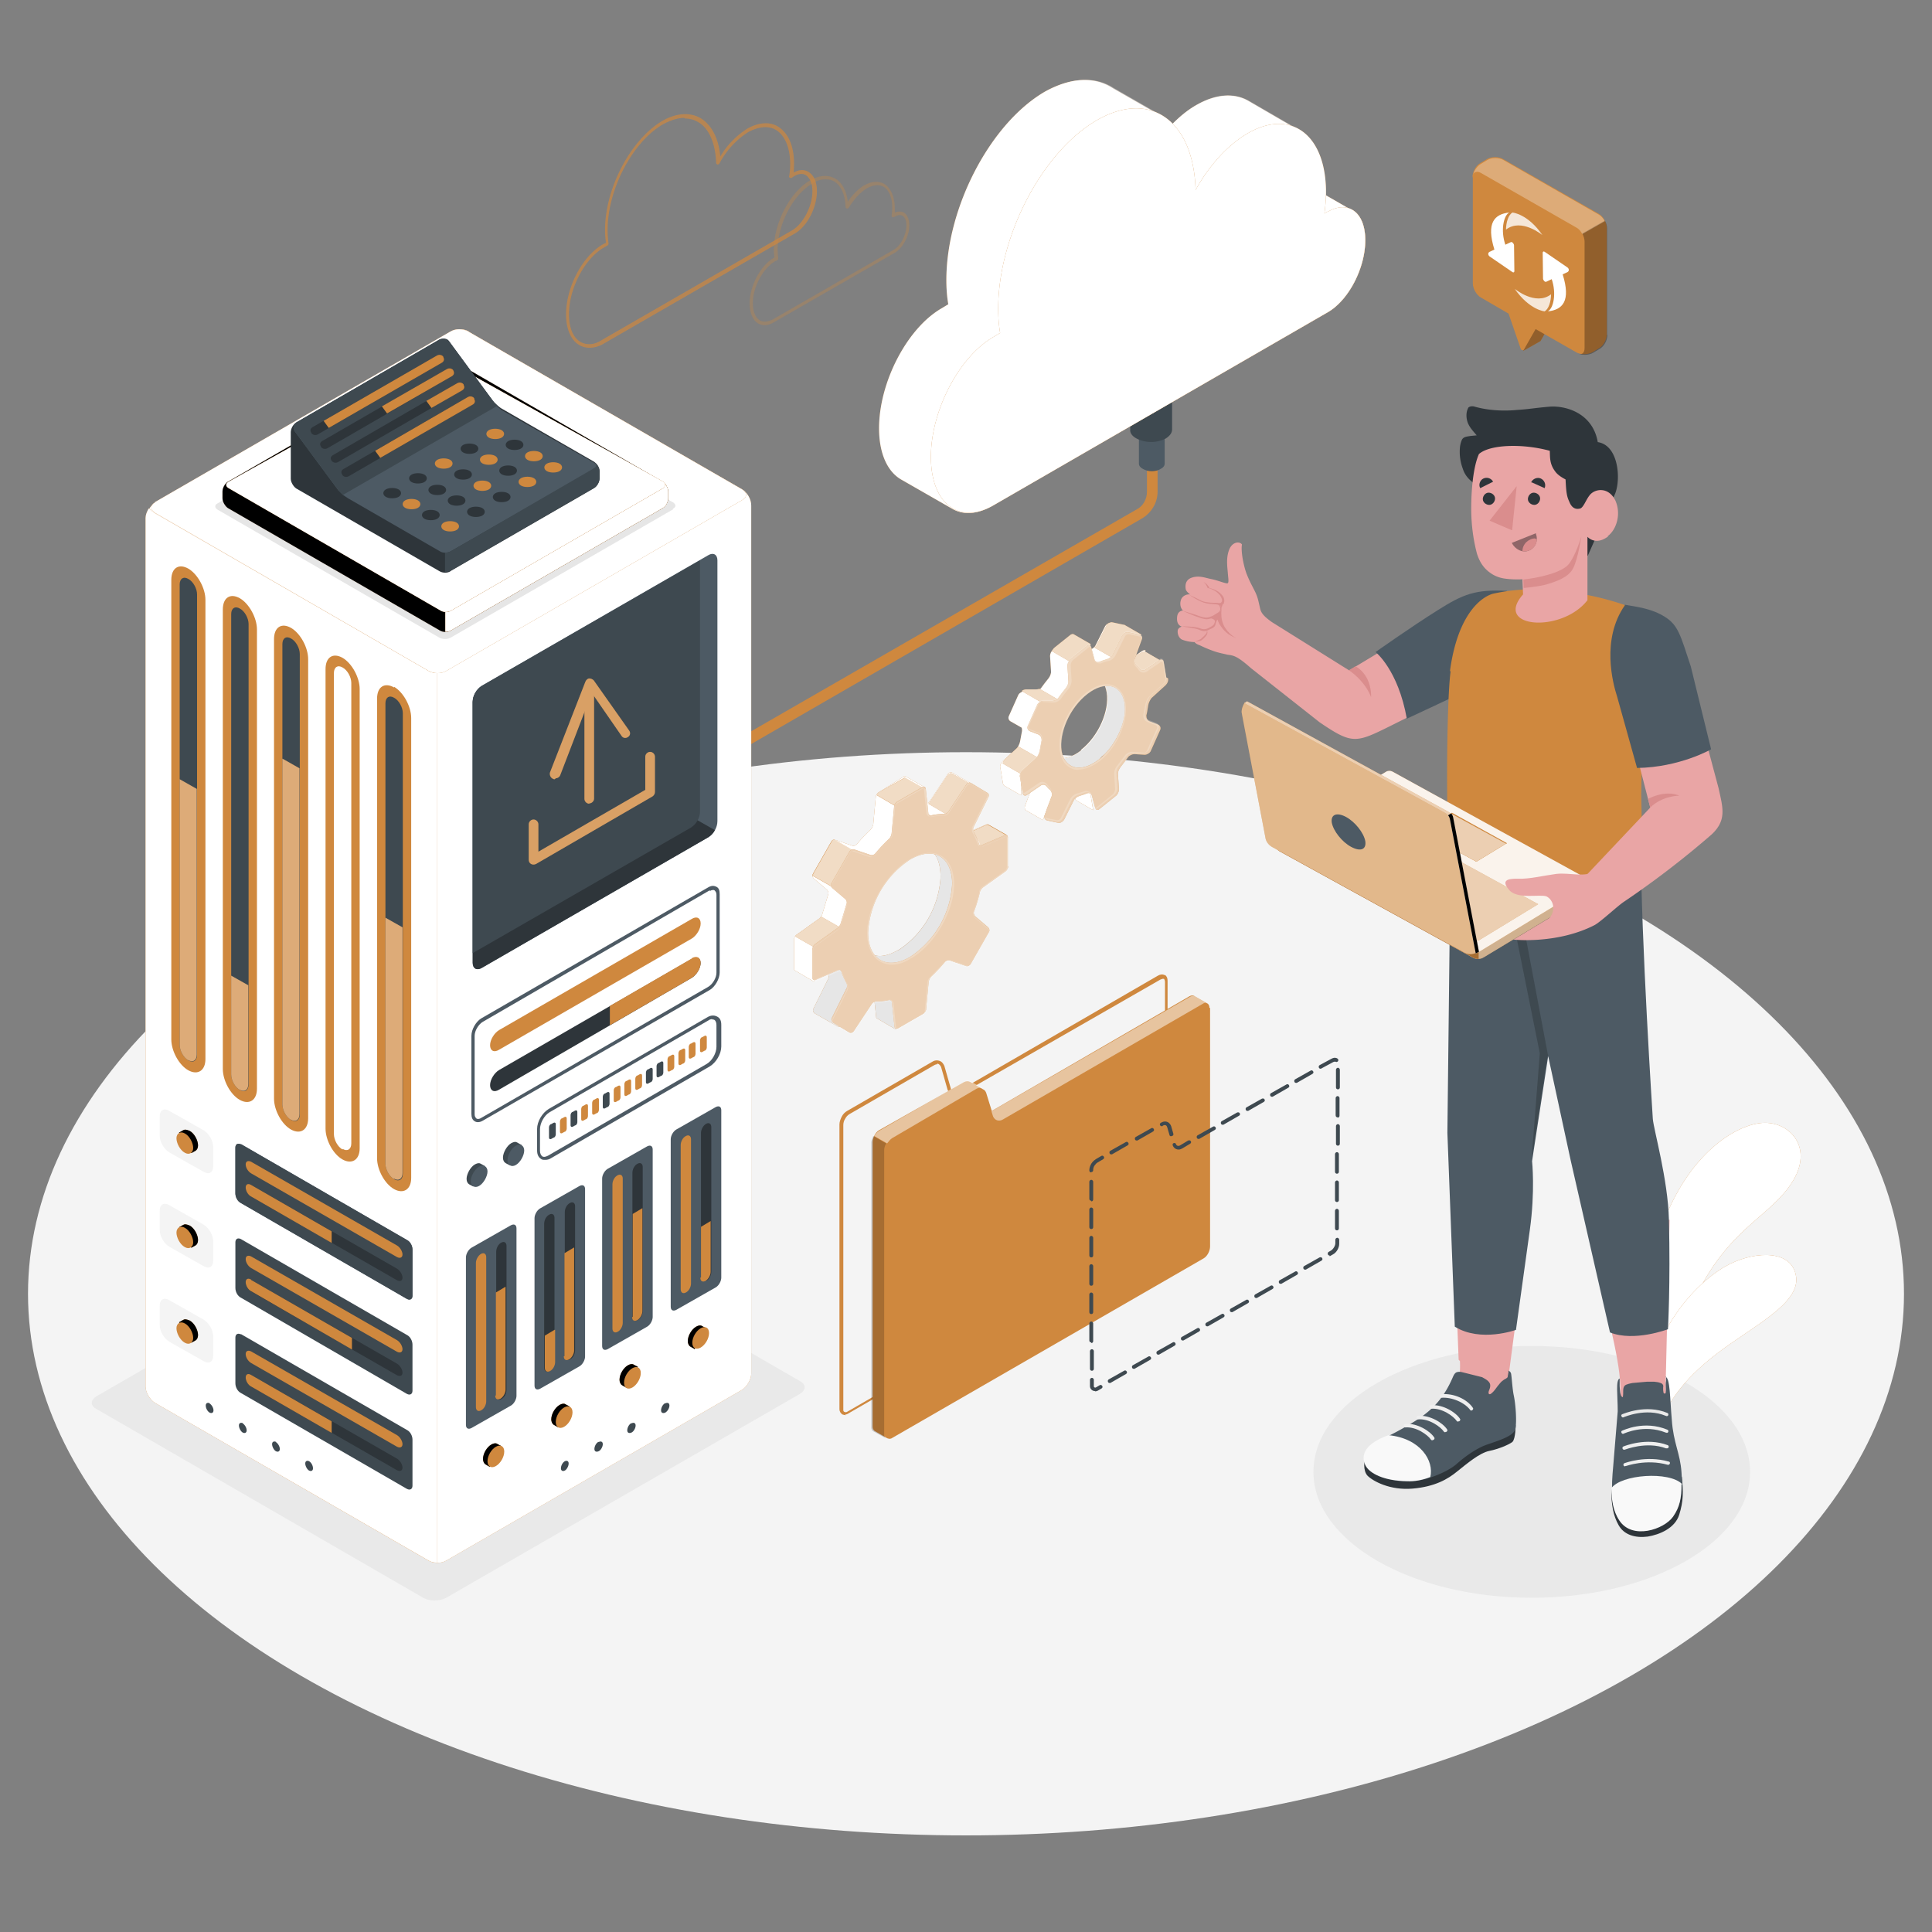 <svg xmlns="http://www.w3.org/2000/svg" xmlns:xlink="http://www.w3.org/1999/xlink" xmlns:v="https://vecta.io/nano" viewBox="0 0 600 600"><rect x="0" y="0" width="600" height="600" fill="#808080" stroke="none"/><style><![CDATA[.O,.R,.W,.S,.F,.j,.D,.U,.G,.V,.P,.Q,.H{isolation:isolate}.k{fill:#cf883e}.l{fill:#fff}.m{fill:#2e353a}.n{fill:#3e4950}.o{fill:#4d5a64}.p{opacity:.2}.q{opacity:.3}.r{opacity:.7}.s{opacity:.5}.t{opacity:.1}.u{opacity:.6}.v{fill:#e9a5a5}.w{opacity:.8}.x{fill:#da8d8d}.y{fill:#f4f4f4}]]></style><ellipse cx="300" cy="401.8" rx="291.3" ry="168.2" class="y"></ellipse><g fill="#e9e9e9"><path d="M30 433.6l110-63.4c2-1 5-1 6.8 0l101.6 58.7c2 1 2 2.8 0 4l-110 63.4c-2 1-5 1-6.8 0L30 437.6c-2-1-2-2.8 0-4h0z"></path><ellipse cx="475.7" cy="457.1" rx="67.8" ry="39.1"></ellipse></g><use xlink:href="#B" class="k"></use><g class="l"><use xlink:href="#B" class="D s"></use><path d="M512.2 432.4c.3 0 .5-.2.5-.5 0-37.3 20.8-66.5 35.6-75.3.3-.1.3-.5.2-.7-.1-.2-.5-.3-.7-.2-15 9-36 38.5-36 76.2 0 .3.2.5.5.5h0z"></path></g><use xlink:href="#C" class="k"></use><g class="l"><use xlink:href="#C" class="F r"></use><path d="M513.5 435.6c.3 0 .5-.2.5-.4 3.3-17.8 26.2-38.2 36.2-40.7.3-.1.5-.4.4-.6-.1-.3-.4-.5-.6-.4-10.4 2.6-33.5 23-37 41.5 0 .3.1.6.4.6h.1 0z"></path></g><use xlink:href="#D" class="k"></use><use xlink:href="#D" class="G l q"></use><path class="H t" d="M279.4 306.4l-11.3-4.7-9.7-5-4 7.3 2-3 .7 1.3c.3.5.4 1.2.1 1.7l-4.6 9.3c-.2.5-.1 1 .4 1.4l7 4c.5.3 1 .1 1.4-.3l3.7-9.8c.3-.4 1-.8 1.5-.7 1.2 0 2.4-.1 3.7-.4.5-.1 1 .2 1 .7l.8 7.6c0 .3.1.4.3.5h0l5.8 3.4 2.2-3.2-1-10h0zm18-27.4v-15l-6.3-5.4-3 5c2.5 1 4 4 4 8.7A29 29 0 0 1 279 295c-4.2 2.5-7.6 2.4-9.6.3L267 299s10.6 3.3 15.6 1.2 14.7-21.4 14.7-21.4h0z"></path><g class="k"><use xlink:href="#E"></use><path d="M255 284.7l-.6.6-7 5c-.2.1-.3.3-.5.5l6.3 3.6 9.4-5.4-7.7-4.4h0zm4.2-24c-.4 0-.8.2-1 .6l-5.7 10c-.1.2-.2.5-.1.7l7 4 7.8-10.6-8-4.6h0zm13-13.8l8 4.7 7-4V245l-6-3.4h0c-.2-.1-.4-.1-.6.1L273 246c-.3.2-.6.6-.8 1h0zm40.6 12.5h0c-.2-.1-.4-.1-.6 0l-7 3c-.5.2-1 0-1-.5-.3-1-2-3.2-1.8-4l4-1.8c.2-.1.4-.1.6 0h0l6 3.4h0z"></path></g><g class="l r"><use xlink:href="#E"></use><path d="M289 249.4l7.7 4.4 4.7-5.5 1.5-3c.1-.3 0-.7-.3-1l-7-4c-.3-.2-.7-.1-1 .2L289 249v.1h0zm-34 35.3l-.6.6-7 5c-.2.1-.3.3-.5.5l6.3 3.6 9.4-5.4-7.7-4.4h0z"></path><path d="M247.3 290.7l5.8 3.3 8.6-5-6.8-4c-.1.2-.3.3-.4.4l-7 5-.1.1h0zm12-30c-.4 0-.8.2-1 .6l-5.7 10c-.1.2-.2.5-.1.7l7 4 7.8-10.6-8-4.6h0zm13-13.8l8 4.7 7-4V245l-6-3.4h0c-.2-.1-.4-.1-.6.1L273 246c-.3.2-.6.6-.8 1h0z"></path><path d="M272.7 246.7l7.6 4.4 6.5-3.8V245l-5.7-3.2s-.1 0-.2.1l-7.8 4.5c-.2.1-.3.3-.5.5h0zm40 12.8h0c-.2-.1-.4-.1-.6 0l-7 3c-.5.2-1 0-1-.5-.3-1-2-3.3-1.8-4l4-1.8c.2-.1.4-.1.6 0h0l6 3.4h0z"></path><path d="M302.7 258.2c.1.5.7 1.6 1 2.3l.7 1.5c.1.1.1.3.3.3.1.1.3.1.4 0l6.6-3-4.4-2.5h0l-.6-.3s-.1 0-.3 0l-3.8 1.7h0z"></path></g><use xlink:href="#F" class="k"></use><g class="u l"><use xlink:href="#F"></use></g><g class="l p"><path d="M283 297.6c7.3-4.2 13.3-14.6 13.3-23 0-4.2-1.4-7.3-4-8.8s-6-1.2-9.7 1c-7.3 4.2-13.3 14.6-13.3 23 0 4.2 1.4 7.3 4 8.8 1 .6 2.3 1 3.6 1 2 0 4-.6 6-2h0zm-13.3-8a29 29 0 0 1 13.1-22.7c7.3-4.2 13-.8 13 7.6a29 29 0 0 1-13.1 22.7c-7.2 4.2-13 .8-13-7.6zm-11 28.4l5 3c.5.3 1 .1 1.4-.3l5.7-8.6c.3-.4 1-.8 1.5-.7 1.2 0 2.4-.1 3.7-.4.5-.1 1 .2 1 .7l.8 7.6c.1.5.5.7 1 .5l7.8-4.5c.5-.3 1-1 1-1.4l.8-8.6c.1-.5.4-1.2.8-1.6a48 48 0 0 0 4.3-4.6c.4-.4 1-.6 1.5-.4l5 1.7c.5.2 1-.1 1.4-.5l5.7-10c.3-.5.2-1-.2-1.5l-4-3.4c-.4-.4-.6-1-.4-1.5a47 47 0 0 0 1.8-6c.1-.5.6-1.2 1-1.5l7-5c.4-.3.8-1 .8-1.5v-9c0-.5-.4-.8-1-.6l-7 3c-.5.2-1 0-1-.5-.4-1.3-1-2.4-1.5-3.4-.3-.5-.4-1.2-.1-1.7l4.6-9.3c.2-.5.1-1-.4-1.3l-5-3c-.5-.3-1-.1-1.4.3l-5.7 8.6c-.3.4-1 .8-1.5.7-1.2 0-2.4.1-3.7.4-.5.1-1-.2-1-.7l-.8-7.6c-.1-.5-.5-.7-1-.5l-7.8 4.5c-.5.3-1 1-1 1.4l-.8 8.6c-.1.5-.4 1.3-.8 1.6a48 48 0 0 0-4.3 4.6c-.4.4-1 .6-1.5.4l-5-1.7c-.5-.2-1 .1-1.4.5l-5.7 10c-.3.5-.2 1 .3 1.5l4 3.4c.4.4.6 1 .4 1.5l-1.8 6c-.1.5-.6 1.2-1 1.5l-7 5c-.4.3-.8 1-.8 1.5v9c0 .5.4.8 1 .6l7-3c.5-.2 1 0 1 .5.4 1.3 1 2.4 1.5 3.4.3.5.4 1.2.1 1.7l-4.6 9.3c-.2.5-.1 1 .4 1.4h0zm-.1-1.2l4.6-9.3c.3-.6.2-1.5-.1-2-.6-1-1-2-1.5-3.4-.1-.4-.4-.6-.7-.8-.1-.1-.3-.1-.5-.1s-.4 0-.5.1l-7 3c-.1.1-.2.1-.3 0s-.1-.1-.1-.2v-9c0-.4.3-1 .6-1.2l7-5c.5-.4 1-1 1-1.7.4-2 1-4 1.8-6 .2-.6 0-1.5-.5-2l-4-3.4c-.3-.2-.4-.7-.2-1l5.7-10c.2-.3.6-.5 1-.4l5 1.7c.6.2 1.5 0 2-.6 1.4-1.6 2.8-3.2 4.3-4.5.5-.4 1-1.2 1-2l.8-8.6c0-.4.4-1 .7-1.2l7.8-4.5c.1-.1.2-.1.3-.1s.1.1.1.2l.8 7.6c0 .4.2.7.5 1 .3.2.6.3 1 .2 1.3-.3 2.5-.4 3.6-.4.7 0 1.5-.4 1.8-1l5.7-8.6c.2-.3.6-.4 1-.2l5 3c.3.2.4.6.3 1l-4.6 9.3c-.3.6-.2 1.5.1 2 .6 1 1 2 1.5 3.4.1.4.4.6.7.8.3.1.7.1 1 0l7-3c.1-.1.2-.1.3 0s.1.1.1.3v9c0 .4-.3 1-.6 1.2l-7 5c-.5.4-1 1-1 1.7-.4 2-1 4-1.8 6-.2.7 0 1.5.5 2l4 3.4c.3.2.4.7.2 1l-5.7 10c-.2.3-.6.5-1 .4l-5-1.7c-.6-.2-1.5 0-2 .6l-4.3 4.5c-.5.4-1 1.2-1 2l-.8 8.6c0 .4-.4 1-.7 1l-7.8 4.5c-.1.1-.2.1-.3.1s-.1-.1-.1-.2l-.8-7.6c0-.4-.2-.7-.5-1-.3-.2-.6-.3-1-.2-1.2.3-2.5.4-3.6.4-.7 0-1.5.4-1.8 1l-5.7 8.6c-.2.3-.6.4-1 .2l-5-3c-.3-.2-.4-.6-.3-1h0z"></path></g><use xlink:href="#G" class="k"></use><use xlink:href="#G" class="G l q"></use><path class="H t" d="M349.8 211.8l-6.5-3-1.5 2.5c1 .7 1.7 2 2 4 1 5.6-2.6 13.6-8 17.8-3.2 2.5-6.3 3-8.5 2l-.6 1s3.7 5.6 8.3 4.6c2-.4 4.2-1.6 6.3-3.2.1-.7.4-1.4.7-2 .8-1 2-1.5 2.8-2.5.4-.6.8-1.6 1.6-1.5h.5a16 16 0 0 0 1.3-2.6c2-5.5 1.6-16.7 1.6-16.7h0z"></path><g class="k"><use xlink:href="#H"></use><use xlink:href="#I"></use><use xlink:href="#J"></use><use xlink:href="#K"></use><use xlink:href="#L"></use></g><g class="l r"><use xlink:href="#H"></use><path d="M318.5 239.6c.4 0 1 .2 1.2.5l5-3-8.3-4.8-4 3.7c-.2.2-.3.4-.4.6l5.5 3.2h0c.3-.2.6-.3 1-.3h0z"></path><use xlink:href="#I"></use><path d="M318.5 214.5l8.4 5v-.1l1.2-1.7-5.5-3.2c-.3.1-.6.2-1 .1l-3.2-.2h-.2 0z"></path><use xlink:href="#J"></use><path d="M353.4 203.6l-.4 1c-.2.4 0 1 .4 1.6.3.3.6.7 1 1 .2.3.7.5 1 .3l4.2-2.7-3.3-2h0l-.8-.5c-.1-.1-.2 0-.4.1l-1.7 1h0z"></path><use xlink:href="#K"></use><path d="M340.7 200.6l6 3.5.6-.5c-.5-.7-.7-1.7-.4-2.4v-.2l6.4-4-4.5-2.6c-.1 0-.1-.1-.2-.1l-3.3-.7c-.5-.1-1 .2-1.3.6l-3 6c-.1.2-.2.3-.3.5h0z"></path><use xlink:href="#L"></use><path d="M327.5 202l5.7 3.3 5-4.5c.1-.2.1-.5.1-.6l-4-2.2h0l-1-.6c-.1-.1-.3 0-.4.1l-5 4c-.2.2-.4.4-.5.7h0z"></path></g><use xlink:href="#M" class="k"></use><g class="u l"><use xlink:href="#M"></use></g><g class="l p"><path d="M335 239c2 0 4.3-1 6.5-2.6 5.5-4.3 9-12.5 8-18.3-.4-2.6-1.8-4.4-3.7-5.2-2.4-1-5.5-.1-8.6 2.3-5.5 4.3-9 12.5-8 18.3.4 2.6 1.8 4.4 3.7 5.2.6.3 1.4.4 2 .4h0zm-5.3-5.6a21 21 0 0 1 8-17.8c5.4-4.2 10.5-3 11.5 2.6a21 21 0 0 1-8 17.8c-5.4 4.2-10.5 3-11.5-2.6zm-1.7 21.8c.7.2 1.5-.2 2-1l3-6c.3-.6 1.2-1.2 2-1.4l2-.7c.7-.3 1.4 0 1.6.7l1 3.7c.2.7.8 1 1.4.4l5-4c.6-.4 1-1.4 1-2l-.3-4.7c-.1-.7.3-1.7.8-2.3l2.3-3c.4-.6 1.3-1 2-1h3.2c.7 0 1.5-.5 1.8-1l3-6.7c.3-.7 0-1.4-.7-1.7l-2.6-1c-.7-.3-1-1-1-1.8.3-1 .4-2.2.6-3.2.1-.7.6-1.7 1-2.2l4.4-4c.5-.5 1-1.4.7-2.2l-.8-4.8c-.1-.7-.7-1-1.3-.6l-4.4 3c-.6.4-1.4.2-1.8-.4-.3-.4-.6-.7-1-1-.5-.5-.8-1.4-.5-2l2.2-6c.3-.7-.1-1.3-.8-1.5l-3.3-.7c-.7-.2-1.5.2-2 1l-3 6c-.3.6-1.2 1.2-2 1.4-.7.2-1.3.4-2 .7s-1.4 0-1.6-.7l-1-3.7c-.2-.7-.8-1-1.4-.4l-5 4c-.6.4-1 1.4-1 2l.3 4.7c.1.7-.3 1.7-.8 2.3l-2.3 3c-.4.6-1.3 1-2 1H324c-.7 0-1.5.5-1.8 1l-3 6.7c-.3.7 0 1.4.7 1.7l2.6 1c.7.3 1 1 1 1.8l-.6 3.2c-.1.7-.6 1.7-1 2.2l-4.4 4c-.5.5-1 1.4-.7 2.2l.8 4.8c.1.7.7 1 1.3.6l4.4-3c.6-.4 1.4-.2 1.8.4.3.4.6.7 1 1 .5.5.8 1.4.5 2l-2.2 6c-.2.7.1 1.3.8 1.5l3.3.7zm-3.6-1.5c-.1-.2-.1-.3 0-.5l2.2-6c.3-.8 0-2-.6-2.6l-.8-1c-.4-.5-1-.8-1.5-.8-.3 0-.7.1-1 .3l-4.4 3c-.1.1-.3.1-.4.1s-.1-.2-.2-.3l-.8-4.8c-.1-.5.2-1.3.6-1.7l4.4-4c.6-.6 1-1.6 1.2-2.5a16 16 0 0 1 .6-3c.2-1-.3-2-1.2-2.4l-2.6-1c-.2-.1-.3-.2-.4-.4s-.1-.4 0-.6l3-6.7c.2-.5.8-1 1.3-.8l3.2.2c1 0 2-.5 2.5-1.2.7-1 1.5-2 2.3-3 .6-.7 1-1.8 1-2.6l-.3-4.7c0-.6.3-1.3.7-1.7l5-4c.1-.1.3-.2.4-.1.1 0 .2.1.2.3l1 3.7c.1.5.4.8 1 1s1 .2 1.4 0c.7-.3 1.3-.5 2-.6 1-.2 1.8-1 2.2-1.7l3-6c.2-.4.8-.7 1.3-.6l3.3.7c.2 0 .4.2.4.3.1.2.1.3 0 .5l-2.2 6c-.3.8 0 2 .6 2.6.3.3.6.6.8 1 .6.8 1.6 1 2.5.5l4.4-3c.1-.1.3-.1.4-.1s.1.2.2.3l.8 4.8c.1.5-.2 1.3-.6 1.7l-4.4 4c-.6.6-1 1.6-1.2 2.5l-.6 3c-.2 1 .3 2 1.2 2.4l2.6 1c.2.1.3.2.4.4s.1.4 0 .6l-3 6.7c-.2.5-.8 1-1.3.8l-3.2-.2c-1-.1-2 .5-2.5 1.2l-2.3 3c-.6.7-1 1.8-1 2.6l.3 4.7c0 .6-.3 1.3-.7 1.7l-5 4c-.1.1-.3.2-.4.1-.1 0-.2-.1-.2-.3l-1-3.7c-.1-.5-.4-.8-1-1-.4-.2-1-.2-1.4 0l-2 .6c-1 .2-1.8 1-2.2 1.7l-3 6c-.2.4-.8.7-1.3.6l-3.3-.7c-.2 0-.4-.2-.4-.3h0z"></path></g><g class="r k"><path d="M183 108c-1 0-2.2-.3-3-.8-2.7-1.5-4.2-5-4.2-9.6 0-8.3 5-18 11.4-21.7l1-.5c-.2-1.3-.3-2.6-.3-4 0-13 8-28 17.7-33.8 4.3-2.5 8.5-2.8 11.8-1 3.5 2 5.8 6.3 6.3 12A26 26 0 0 1 232 40c3.5-2 7-2.3 9.6-.7 3.2 2 5 6 5 11.6l-.1 2.7c1.7-1 3.3-1 4.6-.2 1.6 1 2.6 3 2.6 6 0 5-3 11-7 13.2l-59 34c-1.6 1-3.2 1.4-4.6 1.4h0zm29.6-71.4c-2 0-4.3.7-6.7 2-9.5 5.5-17.2 20.2-17.2 32.8a28 28 0 0 0 .3 4.2c0 .2-.1.5-.3.6l-1.2.7c-6 3.5-10.8 12.7-10.8 20.7 0 4.2 1.3 7.3 3.6 8.6 1.8 1 4.2 1 6.6-.6l59-34c3.5-2 6.4-7.5 6.4-12.2 0-2.4-.7-4-2-5-1-.6-2.4-.5-3.8.4h0l-.6.4c-.2.1-.4.1-.6 0s-.3-.3-.2-.5c.2-1.3.3-2.5.3-3.7 0-5-1.6-9-4.5-10.7-2.3-1.3-5.3-1-8.5.7a26 26 0 0 0-9 9.8c-.1.2-.4.3-.6.3-.2-.1-.4-.3-.4-.5-.2-6.2-2.3-11-5.8-12.8-1.2-.7-2.6-1-4-1h0zm33.8 17.7h0z"></path></g><g class="q k"><path d="M237.5 101c-.7 0-1.4-.2-2-.5-1.7-1-2.7-3.3-2.7-6.3 0-5.3 3.3-11.6 7.3-14l.4-.2c-.1-.8-.2-1.6-.2-2.4 0-8.3 5-18 11.3-21.6 2.8-1.6 5.5-1.8 7.7-.6s3.6 3.8 4 7.2c1.5-2.2 3.3-4 5-5 2.3-1.3 4.5-1.5 6.3-.5 2 1.2 3.3 4 3.3 7.5V66c1-.4 2-.4 2.8 0 1 .6 1.7 2 1.7 4 0 3.3-2 7-4.5 8.5L240.5 100c-1 .6-2 1-3 1h0zm18.8-45.3c-1.3 0-2.7.4-4 1.3-6 3.4-10.8 12.7-10.8 20.6 0 1 .1 1.8.2 2.6 0 .2-.1.5-.3.6l-.8.4c-3.7 2.2-6.8 8-6.8 13 0 2.5.8 4.5 2.2 5.3 1 .6 2.5.5 4-.3l37.5-21.6c2.2-1.2 4-4.7 4-7.6 0-1.4-.4-2.5-1.2-3-.6-.3-1.4-.3-2.2.2h0l-.4.2c-.2.1-.4.1-.6 0s-.3-.3-.2-.5c.1-.8.2-1.6.2-2.3 0-3.2-1-5.6-2.7-6.6-1.4-.8-3.2-.6-5.2.5-2 1.2-4 3.4-5.6 6-.1.2-.4.3-.6.3-.2-.1-.4-.3-.4-.5-.1-3.8-1.4-6.7-3.6-8-.8-.4-1.6-.6-2.5-.6h0z"></path></g><path d="M227 234.7l-1.7-3L353 158.2c2-1 3.2-3.2 3.2-5.5v-11h3.3v11c0 3.5-2 6.7-5 8.4L227 234.7h0z" class="k"></path><path d="M361.7 133.6c0-.6-.4-1.2-1.2-1.6-1.6-1-4-1-5.6 0-.8.4-1.2 1-1.2 1.6h0V144h0c0 .6.4 1.2 1.2 1.6 1.6 1 4 1 5.6 0 .8-.4 1.2-1 1.2-1.6h0v-10.4h0z" class="o"></path><path d="M364 123.2c0-1-.6-2-2-2.6a10 10 0 0 0-9 0c-1.2.7-2 1.7-2 2.6h0v10.2h0c-.1 1 .5 2 2 2.8a10 10 0 0 0 9 0c1.3-.8 2-1.8 2-2.8h0v-10.2h0z" class="n"></path><use xlink:href="#N" class="O k w"></use><g class="l"><use xlink:href="#N" class="P p"></use><path class="Q" d="M403 40h0c-4.2-2.4-9.7-2-15.7 1.4-2.8 1.6-5.5 3.8-8 6.5l-14.2-8.2-1.4-.8.4-.4c2.4-2.5 5-4.5 7.6-6 6-3.5 11.6-3.7 16-1.3h0l15.5 9h0z" opacity=".4"></path><path class="R w" d="M364 38.5l1 1-1.4-.8.4-.4z"></path><path class="Q" d="M360.4 35.6h0c-5.3-3-12.3-2.6-19.8 1.8-7.7 4.4-14.7 12.3-20 21.6L305 50c5.4-9.3 12.4-17.2 20-21.6 8-4.6 15.4-4.7 21-1h0l14.6 8.4h0zm-50 67.8l-2 1.2c-7.3 4.2-13.7 13.2-17 23l-15.6-9c2.7-8 7.3-15.2 12.7-20l6.4-4.3 15.6 9z" opacity=".4"></path></g><use xlink:href="#O" class="k"></use><g class="l S"><use xlink:href="#O" class="r"></use><path class="r" d="M300.7 155.3c-4.8 0-8-5.2-8-13.3 0-12.8 8-28.3 17.5-33.8l2-1.2a4 4 0 0 0 1.9-4.1h0a43 43 0 0 1-.5-6.9c0-21.3 13-46 28.7-55 3.6-2 7-3 10.2-3 8.6 0 14 8.2 14.5 21.5h0c.1 4 5.5 5.4 7.5 2h0c4-7.3 9.3-13 14.7-16 2.7-1.6 5.3-2.4 7.6-2.4 6.5 0 10.6 6.8 10.6 17.3l-.4 6h0a4 4 0 0 0 6 4l1-.6c1-.6 2-1 2.6-1 2 0 3 3 3 6.3 0 7.2-4.4 16-9.7 19l-104 60c-2 1.2-4 1.8-5.6 1.8h0 0z"></path></g><use xlink:href="#P" class="k"></use><use xlink:href="#P" class="S l r"></use><use xlink:href="#Q" class="k"></use><use xlink:href="#Q" class="D l s"></use><use xlink:href="#R" class="k"></use><use xlink:href="#R" class="R l w"></use><path d="M148.4 348.5c-.4 0-.7-.1-1-.3-.7-.4-1-1.2-1-2.3v-24.2c0-2 1.4-4.4 3-5.4l70.5-40.7c1-.6 1.8-.6 2.6-.2s1 1.2 1 2.3V302c0 2-1.4 4.4-3 5.4L150 348c-.5.3-1 .5-1.6.5h0zm72-72L150 317.3c-1.4.8-2.6 2.8-2.6 4.4V346c0 .7.2 1 .6 1.4.3.2 1 .1 1.4-.2l70.5-40.7c1.4-.8 2.6-2.8 2.6-4.4v-24.2c0-.7-.2-1-.6-1.4-.3-.2-1-.1-1.4.2h0z" class="o"></path><path d="M217.6 286.8c0 1.7-1.3 3.8-2.8 4.7L155 326c-1.6 1-2.8.3-2.8-1.4s1.3-3.8 2.8-4.7l59.8-34.5c1.6-1 2.8-.3 2.8 1.4h0z" class="k"></path><path d="M217.6 299c0 1.7-1.3 3.8-2.8 4.7L155 338.4c-1.6 1-2.8.3-2.8-1.4s1.3-3.8 2.8-4.7l59.8-34.5c1.6-1 2.8-.3 2.8 1.4h0z" class="m"></path><path d="M214.8 297.7l-25.4 14.7v6l25.4-14.7c1.6-1 2.8-3 2.8-4.7s-1.3-2.3-2.8-1.4h0zm-92.4-84.2c-3-1.7-5.3-.2-5.3 3.5v142.7c0 3.6 2.4 8 5.3 9.6s5.3.1 5.3-3.5V223c0-3.6-2.4-8-5.3-9.7h0z" class="k"></path><use xlink:href="#S" class="n"></use><path d="M122.4 366.2c-1.5-.8-2.7-3-2.7-4.8V285l5.3 3v76.3c0 1.8-1.2 2.6-2.7 1.7z" class="k"></path><path class="G l q" d="M122.4 366.2c-1.5-.8-2.7-3-2.7-4.8V285l5.3 3v76.3c0 1.8-1.2 2.6-2.7 1.7z"></path><g class="k"><path d="M106.4 204.3c-3-1.7-5.3-.2-5.3 3.5v142.7c0 3.6 2.4 8 5.3 9.6s5.3.1 5.3-3.5V214c0-3.6-2.4-8-5.3-9.7h0z"></path><use xlink:href="#T"></use></g><use xlink:href="#T" class="G l q"></use><path d="M90.4 195c-3-1.7-5.3-.2-5.3 3.5v142.7c0 3.6 2.4 8 5.3 9.6s5.3.1 5.3-3.5V204.7c0-3.6-2.4-8-5.3-9.7h0z" class="k"></path><path d="M90.4 347.8c-1.5-.8-2.7-3-2.7-4.8V200c0-1.8 1.2-2.6 2.7-1.7 1.5.8 2.7 3 2.7 4.8v143c0 1.8-1.2 2.6-2.7 1.7z" class="n"></path><path d="M90.4 347.8c-1.5-.8-2.7-3-2.7-4.8V235.6l5.3 3V346c0 1.8-1.2 2.6-2.7 1.7h0z" class="k"></path><path class="G l q" d="M90.4 347.8c-1.5-.8-2.7-3-2.7-4.8V235.6l5.3 3V346c0 1.8-1.2 2.6-2.7 1.7h0z"></path><path d="M74.5 185.8c-3-1.7-5.3-.2-5.3 3.5V332c0 3.6 2.4 8 5.3 9.6s5.3.1 5.3-3.5V195.5c0-3.6-2.4-8-5.3-9.7h0z" class="k"></path><use xlink:href="#S" x="-47.9" y="-27.7" class="n"></use><path d="M74.5 338.5c-1.5-.8-2.7-3-2.7-4.8V303l5.3 3v30.7c0 1.8-1.2 2.6-2.7 1.7z" class="k"></path><path class="G l q" d="M74.5 338.5c-1.5-.8-2.7-3-2.7-4.8V303l5.3 3v30.7c0 1.8-1.2 2.6-2.7 1.7z"></path><path d="M58.5 176.6c-3-1.7-5.3-.2-5.3 3.5v142.7c0 3.6 2.4 8 5.3 9.6s5.3.1 5.3-3.5V186.3c0-3.6-2.4-8-5.3-9.7h0z" class="k"></path><use xlink:href="#S" x="-63.9" y="-36.9" class="n"></use><path d="M58.5 329.3c-1.5-.8-2.7-3-2.7-4.8V242l5.3 3v82.5c0 1.8-1.2 2.6-2.7 1.7z" class="k"></path><path class="G l q" d="M58.5 329.3c-1.5-.8-2.7-3-2.7-4.8V242l5.3 3v82.5c0 1.8-1.2 2.6-2.7 1.7z"></path><path d="M220 172.4L149.6 213c-1.6 1-2.8 3-2.8 5v81c0 1.8 1.3 2.5 2.8 1.6L220 260c1.6-1 2.8-3 2.8-5v-81c0-1.8-1.3-2.5-2.8-1.6z" class="o"></path><path d="M147.6 215.3c-.5 1-.8 1.8-.8 2.7v81c0 1.8 1.3 2.5 2.8 1.6L220 260c.8-.5 1.6-1.3 2-2.2l-74.6-42.5h0z" class="m"></path><path d="M149.6 213c-1.6 1-2.8 3-2.8 5v78l67.8-39c1.6-1 2.8-3 2.8-5v-78l-67.8 39h0zM65 435.8c.7.4 1.3 1.4 1.3 2.2s-.6 1-1.2.7c-.7-.4-1.2-1.4-1.2-2.2s.6-1 1.3-.7zm10.3 6.2c.7.4 1.3 1.4 1.3 2.2s-.6 1-1.2.7-1.2-1.4-1.2-2.2.6-1 1.3-.7zm10.3 5.8c.7.4 1.3 1.4 1.3 2.2s-.6 1-1.2.7-1.2-1.4-1.2-2.2.6-1 1.3-.7zm10.4 6c.7.4 1.2 1.4 1.2 2.2s-.6 1-1.2.7-1.2-1.4-1.2-2.2.6-1 1.2-.7z" class="n"></path><use xlink:href="#U" class="y"></use><use xlink:href="#V" class="k"></use><use xlink:href="#V" class="U p"></use><use xlink:href="#W" class="k"></use><path d="M74.8 384.8l51.6 29.8c1 .5 1.7 1.8 1.7 3v14.3c0 1-.7 1.5-1.7 1L74.8 403c-1-.5-1.7-1.8-1.7-3v-14.2c0-1 .7-1.5 1.7-1z" class="n"></path><use xlink:href="#X" class="k"></use><use xlink:href="#X" y="7.3" class="m"></use><path d="M78 397.5l31.3 18v3.6L78 401c-1-.5-1.7-1.8-1.7-2.8s.7-1.4 1.7-.8h0z" class="k"></path><path d="M169 360.2c-.4 0-.8-.1-1-.3-.8-.5-1.2-1.4-1.2-2.6v-6.7c0-2.3 1.6-5 3.6-6.2l49.3-28.5c1-.6 2-.7 3-.2s1.3 1.4 1.3 2.6v6.7c0 2.3-1.6 5-3.6 6.2l-49.3 28.5c-.6.4-1.2.5-1.8.5h0zm52.2-43.7c-.4 0-.8.1-1.2.4l-49.3 28.5c-1.7 1-3 3.4-3 5.3v6.7c0 .8.3 1.4.7 1.7s1 .2 1.8-.2l49.3-28.5c1.7-1 3-3.4 3-5.3v-6.7c0-.8-.2-1.4-.7-1.7-.2-.1-.4-.1-.6-.1z" class="o"></path><g class="k"><use xlink:href="#Y"></use><use xlink:href="#Y" x="-3.5" y="2"></use><use xlink:href="#Y" x="-6.7" y="4"></use><path d="M209.4 328v3.3c0 .4-.3 1-.7 1l-.7.4c-.4.2-.7 0-.7-.4V329c0-.4.3-1 .7-1l.7-.4c.4-.2.7 0 .7.4h0z"></path></g><path d="M206 329.8v3.3c0 .4-.3 1-.7 1l-.7.4c-.4.2-.7 0-.7-.4v-3c0-.4.3-1 .7-1l.7-.4c.4-.2.7 0 .7.4h0zm-3.3 2v3.3c0 .4-.3 1-.7 1l-.7.4c-.4.2-.7 0-.7-.4v-3c0-.4.3-1 .7-1l.7-.4c.4-.2.7 0 .7.4z" class="n"></path><g class="k"><path d="M199.4 333.7v3.3c0 .4-.3 1-.7 1l-.7.4c-.4.2-.7 0-.7-.4V335c0-.4.3-1 .7-1l.7-.4c.4-.2.7 0 .7.4h0z"></path><use xlink:href="#Z"></use><use xlink:href="#Y" x="-26.8" y="15.5"></use></g><use xlink:href="#Z" x="-6.7" y="3.9" class="n"></use><g class="k"><use xlink:href="#Y" x="-33.5" y="19.4"></use><use xlink:href="#Y" x="-36.9" y="21.3"></use></g><use xlink:href="#Z" x="-16.7" y="9.6" class="n"></use><use xlink:href="#Y" x="-43.5" y="25.2" class="k"></use><g class="n"><use xlink:href="#Y" x="-46.9" y="27"></use><path d="M162 355.6l-1.4-.8h0c-.5-.3-1-.2-1.8.2-1.4.8-2.6 3-2.6 4.5 0 .8.3 1.4.8 1.7h0l1.3.7.2-.4c.2-.1.5-.1.8-.3 1.4-.8 2.6-3 2.6-4.5 0-.2 0-.5-.1-.7l.3-.5h0z"></path></g><path d="M160.2 355.8c-1.4.8-2.6 3-2.6 4.5s1.2 2.3 2.6 1.5c1.4-.8 2.6-3 2.6-4.5s-1.2-2.3-2.6-1.5z" class="o"></path><path d="M150.7 362.2l-1.4-.8h0c-.5-.3-1-.2-1.8.2-1.4.8-2.6 3-2.6 4.5 0 .8.3 1.4.8 1.7h0l1.3.7v-.4c.2-.1.5-.1.8-.3 1.4-.8 2.6-3 2.6-4.5 0-.2 0-.5-.1-.7l.3-.5h0z" class="n"></path><g class="o"><path d="M148.8 362.3c-1.4.8-2.6 3-2.6 4.5s1.2 2.3 2.6 1.5c1.4-.8 2.6-3 2.6-4.5s-1.2-2.3-2.6-1.5z"></path><use xlink:href="#a"></use></g><use xlink:href="#X" y="-29.4" class="k"></use><use xlink:href="#b" class="m"></use><use xlink:href="#c" class="k"></use><use xlink:href="#U" y="-29.3" class="y"></use><use xlink:href="#V" y="-29.4" class="k"></use><use xlink:href="#V" y="-29.4" class="U p"></use><use xlink:href="#W" y="-29.3" class="k"></use><use xlink:href="#a" class="n"></use><use xlink:href="#X" y="-29.4" class="k"></use><use xlink:href="#b" class="m"></use><use xlink:href="#c" class="k"></use><use xlink:href="#U" y="29.5" class="y"></use><use xlink:href="#V" y="29.5" class="k"></use><use xlink:href="#V" y="29.5" class="U p"></use><use xlink:href="#W" y="29.7" class="k"></use><use xlink:href="#a" y="59" class="n"></use><use xlink:href="#X" y="29.5" class="k"></use><path d="M76.3 427.8c0 1 .7 2.2 1.7 2.8l45.3 26c1 .5 1.7.1 1.7-.8s-.7-2.2-1.7-2.8L78 427c-1-.5-1.7-.1-1.7.8z" class="m"></path><use xlink:href="#c" y="59" class="k"></use><path class="H t" d="M209 158.2L140 198c-1 .6-2.6.6-3.6 0l-68.8-39.7c-1-.6-1-1.5 0-2l68.8-38.3c1-.6 2.6-.6 3.6 0L209 156c1 .6 1 1.5 0 2h0z"></path><use xlink:href="#d" class="k"></use><use xlink:href="#d" class="D l s"></use><use xlink:href="#d" class="V t"></use><use xlink:href="#e" class="k"></use><use xlink:href="#e" class="S l r"></use><use xlink:href="#f" class="k"></use><use xlink:href="#f" class="W l u"></use><path d="M140 177.3l44.5-25.7c1-.6 1.7-2 1.7-3v-2.2c0-1-.8-2.4-1.7-3L156 127c-1-.5-2.2-1.7-3-2.6L139.5 106c-.6-1-2-1-3-.6L92 131.2c-1 .6-1.7 2-1.7 3v14.5c0 1 .8 2.4 1.7 3l44.5 25.7c1 .6 2.5.6 3.4 0h0z" class="m"></path><path d="M136.6 171.2L108 154.7c-.5-.3-1-.7-1.5-1-.5-.5-1-1-1.4-1.4l-13.6-18.4c-.6-1-.4-2 .5-2.6l44.5-25.7c1-.5 2.2-.3 3 .6l13.6 18.4c.6 1 1.7 2 2.6 2.7l28.8 16.4c1 .6 1 1.4 0 2L140 171.2c-1 .6-2.5.6-3.4 0h0z" class="o"></path><path d="M92 131.2l44.5-25.7c1-.5 2.2-.3 3 .6l13.6 18.4c.3.5.8 1 1.4 1.5l-48 27.7c-.5-.5-1-1-1.4-1.4l-13.6-18.4c-.6-1-.4-2 .5-2.6h0z" class="n"></path><g class="k"><use xlink:href="#g"></use><use xlink:href="#g" x="-8" y="4.5"></use></g><g class="m"><use xlink:href="#h"></use><use xlink:href="#h" x="-8" y="4.6"></use></g><use xlink:href="#g" x="-6" y="-3.5" class="k"></use><use xlink:href="#g" x="-14" y="1" class="m"></use><use xlink:href="#g" x="-22" y="5.7" class="k"></use><g class="m"><use xlink:href="#g" x="-30" y="10.3"></use><use xlink:href="#g" x="-12" y="-7"></use></g><use xlink:href="#g" x="-20" y="-2.4" class="k"></use><use xlink:href="#h" x="-12" y="-7" class="m"></use><use xlink:href="#h" x="-16" y="9.1" class="k"></use><g class="m"><use xlink:href="#g" x="-38" y="14.8"></use><use xlink:href="#h" x="-20" y="-2.2"></use></g><use xlink:href="#h" x="-2" y="-19.6" class="k"></use><use xlink:href="#g" x="-26" y="-5.8" class="m"></use><use xlink:href="#g" x="-34" y="-1.2" class="k"></use><use xlink:href="#h" x="-26" y="-5.8" class="m"></use><use xlink:href="#g" x="-44" y="11.4" class="k"></use><use xlink:href="#g" x="-50" y="8" class="m"></use><path d="M138.2 171.6v6c.6 0 1.3-.1 1.8-.4l44.5-25.7c1-.5 1.7-2 1.7-3v-2.2c0-1-.6-2-1.4-2.7.6.5.5 1.3-.3 1.8L140 171.2c-.5.3-1.2.4-1.8.4z" class="n"></path><path d="M147.3 123.7h0c-.4-.6-1.3-.8-2-.4l-38.7 22.4c-.6.4-.8 1-.3 1.7v.1c.4.6 1.3.8 2 .4l38.7-22.4c.6-.4.8-1 .4-1.7h0z" class="m"></path><path d="M147.3 123.7h0c-.4-.6-1.3-.8-2-.4L116.5 140l1.6 2.2 28.8-16.6c.6-.4.8-1 .4-1.7h0z" class="k"></path><path d="M144 119.4h0c-.4-.6-1.3-.8-2-.4l-38.7 22.4c-.6.4-.8 1-.3 1.7h0c.4.6 1.3.8 2 .4l38.7-22.4c.6-.4.8-1 .4-1.7h0z" class="m"></path><path d="M144 119.4h0c-.4-.6-1.3-.8-2-.4l-9.6 5.5 1.6 2.2 9.6-5.5c.6-.4.8-1 .4-1.7h0z" class="k"></path><path d="M140.8 115h0c-.4-.6-1.3-.8-2-.4L100 137c-.6.4-.8 1-.3 1.7v.1c.4.6 1.3.8 2 .4l38.7-22.4c.6-.4.8-1 .4-1.7h0z" class="m"></path><path d="M140.8 115h0c-.4-.6-1.3-.8-2-.4l-20.2 11.6 1.6 2.2 20.2-11.6c.6-.4.8-1 .4-1.7h0z" class="k"></path><path d="M137.7 110.8h0c-.4-.6-1.3-.8-2-.4L97 132.7c-.6.4-.8 1-.3 1.7v.1c.4.6 1.3.8 2 .4l38.7-22.4c.6-.4.8-1 .4-1.7h0z" class="m"></path><path d="M137.7 110.8h0c-.4-.6-1.3-.8-2-.4l-35.2 20.3 1.6 2.2 35.2-20.3c.6-.4.8-1 .4-1.7h0z" class="k"></path><path d="M144.7 462v-10.3c0-1 .7-2.4 1.7-3l12.3-7c1-.5 1.7-.1 1.7 1V453c0 1-.7 2.4-1.7 3l-12.3 7c-1 .5-1.7.1-1.7-1z" class="l"></path><use xlink:href="#i" class="k"></use><use xlink:href="#i" class="U p"></use><use xlink:href="#j" class="k"></use><use xlink:href="#k" class="o"></use><path d="M149.4 438c1-.5 1.6-1.8 1.6-2.8v-44.8c0-1-.7-1.5-1.6-1s-1.6 1.8-1.6 2.8V437c0 1 .7 1.5 1.6 1h0z" class="k"></path><use xlink:href="#l" class="m"></use><path d="M154 433.4v-32l3-1.8v32c0 1-.7 2.3-1.6 2.8-1 .5-1.6 0-1.6-1h0z" class="k"></path><path d="M166 449.7v-10.3c0-1 .7-2.4 1.7-3l12.3-7c1-.5 1.7-.1 1.7 1v10.3c0 1-.7 2.4-1.7 3l-12.3 7c-1 .5-1.7.1-1.7-1z" class="l"></path><use xlink:href="#i" x="21.2" y="-12.3" class="k"></use><use xlink:href="#i" x="21.2" y="-12.3" class="U p"></use><use xlink:href="#j" x="21.2" y="-12.2" class="k"></use><use xlink:href="#k" x="21.3" y="-12.2" class="o"></use><path d="M172.2 378.2c0-1-.7-1.5-1.6-1-1 .5-1.6 1.8-1.6 2.8v44.8c0 1 .7 1.5 1.6 1 1-.5 1.6-1.8 1.6-2.8v-44.8z" class="m"></path><path d="M172.2 413l-3 1.8v10c0 1 .7 1.5 1.6 1 1-.5 1.6-1.8 1.6-2.8v-10h0z" class="k"></path><use xlink:href="#l" x="21.3" y="-12.3" class="m"></use><path d="M175.3 421.2v-32l3-1.8v32c0 1-.7 2.3-1.6 2.8-1 .5-1.6 0-1.6-1h0z" class="k"></path><path d="M187 437.4V427c0-1 .7-2.4 1.7-3l12.3-7c1-.5 1.7-.1 1.7 1v10.3c0 1-.7 2.4-1.7 3l-12.3 7c-1 .5-1.7.1-1.7-1z" class="l"></path><use xlink:href="#i" x="42.4" y="-24.6" class="k"></use><use xlink:href="#i" x="42.4" y="-24.6" class="U p"></use><use xlink:href="#j" x="42.4" y="-24.4" class="k"></use><use xlink:href="#k" x="42.3" y="-24.5" class="o"></use><path d="M191.8 413.6c1-.5 1.6-1.8 1.6-2.8V366c0-1-.7-1.5-1.6-1-1 .5-1.6 1.8-1.6 2.8v44.8c0 1 .7 1.5 1.6 1z" class="k"></path><path d="M198 410c1-.5 1.6-1.8 1.6-2.8v-44.8c0-1-.7-1.5-1.6-1-1 .5-1.6 1.8-1.6 2.8V409c0 1 .7 1.5 1.6 1z" class="m"></path><path d="M196.5 409v-32l3-1.8v32c0 1-.7 2.3-1.6 2.8-1 .5-1.6 0-1.6-1h0z" class="k"></path><path d="M208.3 425.2v-10.3c0-1 .7-2.4 1.7-3l12.3-7c1-.5 1.7-.1 1.7 1V416c0 1-.7 2.4-1.7 3l-12.3 7c-1 .5-1.7.1-1.7-1z" class="l"></path><use xlink:href="#i" x="63.6" y="-36.6" class="k"></use><use xlink:href="#i" x="63.6" y="-36.6" class="U p"></use><use xlink:href="#j" x="63.6" y="-36.8" class="k"></use><use xlink:href="#k" x="63.6" y="-36.7" class="o"></use><use xlink:href="#l" x="57.3" y="-33.1" class="k"></use><path d="M219.3 397.8c1-.5 1.6-1.8 1.6-2.8V350c0-1-.7-1.5-1.6-1s-1.6 1.8-1.6 2.8v44.8c0 1 .7 1.5 1.6 1z" class="m"></path><path d="M217.7 396.7V381l3-1.8V395c0 1-.7 2.3-1.6 2.8-1 .5-1.6 0-1.6-1h0z" class="k"></path><path d="M206.5 435.8c-.7.4-1.2 1.4-1.2 2.2s.6 1 1.3.7c.7-.4 1.3-1.4 1.3-2.2s-.6-1-1.2-.7zM196 442c-.7.4-1.2 1.4-1.2 2.2s.6 1 1.3.7 1.3-1.4 1.3-2.2-.6-1-1.2-.7zm-10.2 5.8c-.7.4-1.2 1.4-1.2 2.2s.6 1 1.3.7 1.3-1.4 1.3-2.2-.6-1-1.2-.7zm-10.4 6c-.7.4-1.2 1.4-1.2 2.2s.6 1 1.2.7 1.2-1.4 1.2-2.2-.6-1-1.2-.7z" class="n"></path><g class="k"><use xlink:href="#m"></use><use xlink:href="#n"></use><use xlink:href="#o"></use></g><g class="l p"><use xlink:href="#m"></use><use xlink:href="#n"></use><use xlink:href="#o"></use></g><g class="k"><path d="M262.7 439.5c-.3 0-.6-.1-1-.2-.6-.3-1-1-1-1.6v-88.5c0-.8.3-1.6.7-2.4.4-.8 1-1.4 1.7-1.8l26.5-15.3c.8-.5 1.7-.5 2.5-.1.6.3 1 1 1.2 1.5l2 7c.1.5.4.8.8 1 .4.1.8.1 1.3-.1l62.2-36c.7-.4 1.4-.5 2-.2h.2c.6.4.8 1 .8 1.8v74.2c0 1.6-1 3.4-2.4 4.2l-96.8 56c-.3.2-.6.3-1 .3h0zm28.4-109c-.3 0-.5.1-.8.2L263.8 346c-.5.3-1 .8-1.3 1.4-.4.6-.6 1.3-.6 2v88.5c0 .3.1.5.4.6.2.1.5.1.7 0l96.8-56c1-.6 2-2 2-3.2V305c0-.4-.1-.7-.3-1h-.1c-.2-.1-.5 0-1 .2L298 340c-.7.4-1.5.5-2.2.2-.7-.3-1.2-1-1.5-1.7l-2-7c-.1-.4-.4-.7-.7-1-.2-.1-.4-.2-.6-.2h0z"></path><path d="M375.6 313c0-.7-.2-1-.6-1.4h0s0 0-.1 0l-4-2.3h0c-.4-.2-1-.2-1.5.1L308 345l-1.7-5.5c-.2-.6-.5-1-1-1.2h0l-4-2.3h0c-.6-.3-1.3-.3-2 .1L273 351c-1.2.7-2 2.4-2 3.7V443c0 .7.2 1 .6 1.4h0 0 0l4 2.3s0 0 .1 0h0c.4.2 1 .2 1.5-.2l96.6-55.7c1.2-.7 2-2.4 2-3.7V313h0z"></path></g><g class="l s"><path d="M305.3 338c-.6-.3-1.2-.3-2 .1L277 353.5c-.6.4-1 1-1.5 1.6l-4-2.3c.4-.7 1-1.3 1.5-1.6l26.4-15.3c.7-.4 1.4-.4 2-.1h0l4 2.3h0zm69.7-26.5c-.4-.2-1-.1-1.4.2l-62.2 36c-1.2.7-2.5.2-3-1l-.5-1.6 61.6-35.5c.3-.2.7-.3 1-.3.2 0 .4.1.6.1h0l4 2.3h0z"></path></g><path class="U p" d="M275 446.5c.1.1.1.2.2.2l-4-2.2h0 0c-.1-.1-.3-.2-.4-.4 0-.1-.1-.2-.1-.2-.1-.2-.1-.4-.1-.7v-88.5c0-.2.1-.4.1-.5 0-.1.1-.2.1-.3l.3-.8c0-.1.1-.2.1-.3l4 2.3c-.4.7-.6 1.4-.6 2v88.2c0 .1 0 .3 0 .4 0 .1 0 .1 0 .2 0 0 0 .1 0 .1l.1.1c0 .1.1.2.1.3h0z"></path><path d="M340 432c-.8 0-1.5-.7-1.5-1.5v-2c0-.3.3-.6.6-.6s.6.3.6.6v2c0 .4.4.5.6.4l1.2-.7c.3-.2.6-.1.8.2s.1.6-.2.8l-1.2.7c-.2.1-.5.2-.8.2zm4.6-2.5c-.2 0-.4-.1-.5-.3-.1-.3-.1-.6.2-.8l4.8-2.7c.3-.2.6-.1.8.2s.1.6-.2.8l-4.7 2.7c-.1.1-.2.1-.3.1h0zm-5.5-3.8c-.3 0-.6-.2-.6-.6v-5.5c0-.3.3-.6.6-.6s.6.3.6.6v5.5c0 .3-.2.6-.6.6zm13-.6c-.2 0-.4-.1-.5-.3-.1-.3-.1-.6.2-.8l4.8-2.7c.3-.2.6-.1.8.2s.1.6-.2.8l-4.7 2.7c-.1.1-.2.1-.3.1h0zm7.6-4.4c-.2 0-.4-.1-.5-.3-.1-.3-.1-.6.2-.8l4.8-2.7c.3-.2.6-.1.8.2s.1.6-.2.8l-4.7 2.7c-.1.1-.2.1-.3.1h0zm-20.8-3.8c-.3 0-.6-.2-.6-.6V411c0-.3.3-.6.6-.6s.6.3.6.6v5.5c0 .3-.2.6-.6.6zm28.4-.6c-.2 0-.4-.1-.5-.3-.1-.3-.1-.6.2-.8l4.8-2.7c.3-.2.6-.1.8.2s.1.6-.2.8l-4.7 2.7c-.1.1-.2.1-.3.1h0zm7.6-4.4c-.2 0-.4-.1-.5-.3-.1-.3-.1-.6.2-.8l4.8-2.7c.3-.2.6-.1.8.2s.1.6-.2.8l-4.7 2.7c-.1.1-.2.1-.3.1h0zm-36-3.8c-.3 0-.6-.2-.6-.6V402c0-.3.3-.6.6-.6s.6.3.6.6v5.5c0 .3-.2.6-.6.6zm43.6-.6c-.2 0-.4-.1-.5-.3-.1-.3-.1-.6.2-.8l4.8-2.7c.3-.2.6-.1.8.2s.1.6-.2.8l-4.7 2.7c-.1.1-.2.1-.3.1h0zm7.6-4.4c-.2 0-.4-.1-.5-.3-.1-.3-.1-.6.2-.8l4.8-2.7c.3-.2.6-.1.8.2s.1.6-.2.8l-4.7 2.7c-.1.1-.2.1-.3.1h0zm-51.2-3.8c-.3 0-.6-.2-.6-.6v-5.5c0-.3.3-.6.6-.6s.6.3.6.6v5.5c0 .3-.2.6-.6.6zm58.8-.6c-.2 0-.4-.1-.5-.3-.1-.3-.1-.6.2-.8l4.8-2.7c.3-.2.6-.1.8.2s.1.6-.2.8l-4.7 2.7c-.1.1-.2.1-.3.1h0zm7.6-4.4c-.2 0-.4-.1-.5-.3-.1-.3-.1-.6.2-.8l4.8-2.7c.3-.1.6-.1.8.2s.1.6-.2.8l-4.7 2.7c-.1.1-.2.1-.3.1h0zm-66.4-3.8c-.3 0-.6-.2-.6-.6v-5.5c0-.3.3-.6.6-.6s.6.3.6.6v5.5c0 .3-.2.6-.6.6zm74-.6c-.2 0-.4-.1-.5-.3-.1-.3-.1-.6.2-.8l.7-.4c.7-.4 1.4-1.5 1.4-2.3V385c0-.3.3-.6.6-.6s.6.3.6.6v1.3c0 1.2-.8 2.7-2 3.3l-.7.4c-.1.1-.2.1-.3.1h0zm2.3-7.8c-.3 0-.6-.2-.6-.6V376c0-.3.3-.6.6-.6s.6.3.6.6v5.5c0 .3-.2.6-.6.6zm-76.3-.4c-.3 0-.6-.2-.6-.6v-5.5c0-.3.3-.6.6-.6s.6.3.6.6v5.5c0 .3-.2.6-.6.6zm76.3-8.4c-.3 0-.6-.2-.6-.6v-5.5c0-.3.3-.6.6-.6s.6.3.6.6v5.5c0 .3-.2.6-.6.6zm-76.3-.4c-.3 0-.6-.2-.6-.6V367c0-.3.3-.6.6-.6s.6.3.6.6v5.5c0 .3-.2.6-.6.6zm76.3-8.4c-.3 0-.6-.2-.6-.6v-5.5c0-.3.3-.6.6-.6s.6.3.6.6v5.5c0 .3-.2.6-.6.6zm-76.3-.4c-.3 0-.6-.2-.6-.6v-.1c0-.6.2-1.3.6-2 .4-.6.8-1 1.4-1.4l1.7-1c.3-.2.6-.1.8.2s.1.6-.2.8l-1.7 1c-.4.2-.7.6-1 1-.3.4-.4 1-.4 1.3v.1c0 .3-.2.6-.6.6h0zm6.2-5.6c-.2 0-.4-.1-.5-.3-.1-.3-.1-.6.2-.8l4.8-2.7c.3-.2.6-.1.8.2s.1.6-.2.8l-4.7 2.7c-.1.1-.2.1-.3.1h0zM366 357c-.8 0-1.5-.5-1.8-1.3-.1-.3 0-.6.3-.7s.6 0 .7.3c.2.6.8.7 1.3.4l2.5-1.5c.3-.1.6-.1.8.2s.1.6-.2.8l-2.5 1.5c-.4.2-.7.3-1 .3h0zm49.5-1.2c-.3 0-.6-.2-.6-.6v-5.5c0-.3.3-.6.6-.6s.6.3.6.6v5.5c0 .3-.2.6-.6.6zm-62.5-1.6c-.2 0-.4-.1-.5-.3-.1-.3-.1-.6.2-.8l4.8-2.7c.3-.2.6-.1.8.2s.1.6-.2.8l-4.7 2.7c-.1.1-.2.1-.3.1h0zm19.2-.5c-.2 0-.4-.1-.5-.3-.1-.3-.1-.6.2-.8l4.8-2.7c.3-.2.6-.1.8.2s.1.6-.2.8l-4.7 2.7c-.1.1-.2.1-.3.1h0zm-8.5-.8c-.2 0-.5-.2-.5-.4l-.7-2.4c-.1-.3-.2-.5-.4-.6-.3-.2-.6-.1-1 .1v.1c-.3.1-.6.1-.8-.2s-.1-.6.2-.8l.2-.1c.7-.4 1.4-.4 2-.1.5.3.8.7 1 1.2l.7 2.4c.1.3-.1.6-.4.7-.1 0-.1 0-.2 0h0zm16-3.6c-.2 0-.4-.1-.5-.3-.1-.3-.1-.6.2-.8l4.8-2.7c.3-.1.6-.1.8.2s.1.6-.2.8l-4.7 2.7c-.1.1-.2.1-.3.1h0zm35.7-2.3c-.3 0-.6-.2-.6-.6V341c0-.3.3-.6.6-.6s.6.3.6.6v5.5c0 .3-.2.6-.6.6zm-28-2c-.2 0-.4-.1-.5-.3-.1-.3-.1-.6.2-.8l4.8-2.7c.3-.1.6-.1.8.2s.1.6-.2.8l-4.7 2.7c-.1.1-.2.1-.3.1h0zm7.6-4.4c-.2 0-.4-.1-.5-.3-.1-.3-.1-.6.2-.8l4.8-2.7c.3-.2.6-.1.8.2s.1.6-.2.8l-4.7 2.7c-.1.1-.2.1-.3.1h0zm20.5-2.3c-.3 0-.6-.2-.6-.6v-5.5c0-.3.3-.6.6-.6s.6.3.6.6v5.5c0 .3-.2.6-.6.6zm-13-2c-.2 0-.4-.1-.5-.3-.1-.3-.1-.6.2-.8l4.8-2.7c.3-.2.6-.1.8.2s.1.6-.2.8l-4.7 2.7c-.1.1-.2.1-.3.1h0zm7.6-4.4c-.2 0-.4-.1-.5-.3-.1-.3-.1-.6.2-.8l3.7-2c.6-.3 1-.4 1.6-.2l.2.1s.1.1.1.1c.3.2.3.5.1.8-.2.2-.5.3-.8.1h-.1-.1c-.1 0-.3.1-.4.1l-3.7 2c-.1.1-.2.1-.3.1h0z" class="n"></path><path d="M453 422.3l-2-50.6 23 14-5.5 41.6h0c0 .1.1.5.1 1.2-.2 5.6-6.7 8.4-11.7 12-2 1.4-7.8 5.5-13.6 8.2-3.6 1.7-11 1.6-11.7-.8 6.2-4.4 13.3-9 18.3-14 2.4-2.4 3.8-5.3 3.5-11.2h0z" class="v"></path><path d="M424 453.3c-.3 0-.8 3.4.7 5 1.7 1.7 7 4.6 14 4s11-3 13.8-5.3c3-2.4 7-5.8 10-6.4 3-.6 6.2-2 7.2-2.8 1-1 1-5.2 1-5.2l-46.7 11h0z" class="m"></path><path d="M468.3 425.7s.8 0 1 1c.2 1.2.4 4.7.8 6.6.6 2.7 1 8.3.5 10.5-.5 2.2-5.3 3.6-8.4 4.7-3.2 1-7 3.6-10 6.3-3.4 2.8-10.4 5.4-15 5.3-7-.1-11.4-2.3-12.7-5-1.6-3.4-1-5.7 7-9.3a95 95 0 0 0 9.1-5.2c5-3.4 8-7 10.5-12.7.3-.7.6-1.4 1.2-1.7.5-.2 1-.2 1.6-.1l6.4 1.6c1 .6 2.6 1.3 2.5 2.7 0 .5-.2 1-.4 1.5-.1.3-.2.7 0 1 .2.2.6 0 .8-.2 1-.8 1.5-1.8 2.3-2.7.4-.5.8-1 1.3-1.3.4-.4 1-.5 1.4-1l.3-1.8h0z" class="o"></path><path d="M431.2 445.7c10 1 14.2 8 13 13-2.5 1-5 1.4-7.2 1.3-7-.1-11.7-2.3-13-5-1.5-3.2 0-6.7 7.2-9.3h0z" fill="#f9f9f9"></path><g fill="#efefef"><use xlink:href="#p"></use><use xlink:href="#p" x="4" y="-2.5"></use><use xlink:href="#p" x="8" y="-5.8"></use><path d="M457 438c.1 0 .2 0 .3-.1.2-.2.3-.5.1-.7-1.8-2.7-6-4.6-9.8-4.2-.3 0-.5.3-.5.6s.3.5.5.5c3.3-.3 7.3 1.5 9 3.8.1.1.2.2.4.2h0z"></path></g><path d="M493.5 383.2l25-4.4-1.2 50.4c-.1 2.7 1 21.2.2 27-1.3 8.5-12.2 7.7-13 2.7-.8-5-1.2-26.5-1.3-28.7-.3-9.3-5-25-8.3-41.7l-1.3-5.2h0z" class="v"></path><path d="M500.4 462.4c0 5 .6 8.3 2.3 11.3 1.7 3 5.2 4 9 3.5 3.7-.6 8.5-2.6 9.8-6.8 1.3-4.2 1.3-7 .8-11.8l-21.8 3.8h0z" class="m"></path><path d="M517.2 427.6c1.5.2 1.4 6.7 2 13.4.5 7.2 2.6 10.3 3 16.2.5 6.7 0 9.7-2.8 13.6-2.8 4-12 7.3-16 1.3-3.3-5-3-10.2-2.4-16.8l1.4-17c0-5-.7-9.7.6-10.2v2.4c.1.6 0 3.3 1 3.4.1-.6.1-1.2.1-2 0-.6.1-1.2.5-1.6.4-.4 1.8-.7 2.4-.8l4.5-.4h2.2c.6.1 1.3.1 2 .4.4.1.7.4.8.7.1.3 0 .5 0 .8 0 .5 0 1 .1 1.4 0 .2.2.4.4.4.2 0 .3-.2.3-.4.1-.8 0-1.4 0-2.3 0-.4 0-.8.1-1.3v-1.3h0z" class="o"></path><path d="M522.2 461c0 4.2-.5 7-2.6 10-2.8 4-12.7 7.3-16.7 1.2-2-3-2.4-6.4-2.5-10 3-4.3 18-5.4 22-1.3h0z" fill="#f9f9f9"></path><path d="M504.7 455.3h.2c.1 0 6.3-2.3 13-.4.3.1.6-.1.7-.4s-.1-.6-.4-.6c-7-2-13.4.4-13.7.5s-.4.4-.3.7c.1.2.3.3.5.3h0zm13-5.5c.2 0 .4-.1.5-.3.1-.3 0-.6-.3-.7-6.6-2.5-13.4.3-13.7.4s-.4.4-.3.7.5.4.7.3c.1 0 6.7-2.7 12.8-.4h.2 0zm-.1-4.8c.2 0 .4-.1.5-.3.1-.3 0-.6-.3-.7-7.2-3-13.7.2-14 .3s-.4.4-.2.7c.1.3.5.4.7.2.1 0 6.3-3 13-.3.1 0 .2.1.2 0h0z" fill="#efefef"></path><path d="M517.6 439.8c.2 0 .4-.1.5-.3.1-.3 0-.6-.3-.7-6.7-2.8-13.7.3-14 .4-.3.1-.4.4-.2.7.1.3.5.4.7.2.1 0 6.8-3 13-.4.1 0 .2.1.3.1h0z" fill="#e9e9e9"></path><path d="M509.6 263c0 28 3.7 84.5 3.7 84.5.3 3.5 4.7 18.8 5 31.3.5 20-.3 34-.3 34s-10.5 4-18 1l-12.2-53.4-7-32.4-5 32.6s1 9.3-.7 21.4l-4.3 31s-11 4-19-1l-2.3-60.2 1-87 59.4-1.6h0z" class="o"></path><path d="M480.8 328l-7.6-40.3s-8-.1-14.2-6.4c0 0 .7 6 12 10l7.2 35.8-2.6 33.5 5-32.6h0z" class="n"></path><path d="M451.4 188.7L419 208.2l-24-15c-2.8-2-3.4-3-3.7-4.4-.5-2.2-.7-3.4-1.6-5.2-1-2-1.4-2.6-2.4-5-1-2.4-2-7.3-1.6-9.5-.6-1-3-1-4 1.7-1 2.6-.5 5.5-.4 7 .1 1.5.4 3 0 3.3-.4.3-2.6-.7-4.8-1.2-2.2-.4-4-1.3-6.4-.5-2.3.8-2 3-1.8 3.8.4.8 1.3 1.4 1.3 1.4s-1.3-.2-2.3.8c-1 1-1 3.3.1 4.2 0 0-1.5 0-1.8 1.7-.2 1.4 0 2.8 1.4 3.3 0 0-1 .3-1.2 1s0 2.3 1.2 3a11 11 0 0 0 4 .8s.2.5 1.6 1c.5.2 1.6.8 3.5 1.5 2 .8 3.4 1 5 1.4 1.7.3 2.7 0 7.4 4.2l21.3 16.8c10 6.8 11.2 6.5 21.5 1.4l25.2-12.6 7.8-27.2s-6.8-.7-13 2.7h0z" class="v"></path><g class="x"><path d="M374.2 181c.3.2.6.4.8.7s.5.5.6 1l-.1-.1c1.5.3 3 1 4 2.2.3.3.5.7.6 1 .1.4.2 1 0 1.3-.1.2-.2.4-.4.6-.2.2-.5.2-.7.2l-1.2-.2c-.7-.1-1.5-.1-2.3-.2s-1.6-.3-2.3-.6a19 19 0 0 1-4-2.3c.6.4 1.4.7 2 1l2 1c.7.3 1.4.4 2.2.5.8.1 1.5.1 2.3.1l1 .1c.4 0 .5-.1.7-.4.3-.6-.1-1.3-.5-2-1-1.2-2.4-2-3.8-2.3h-.1v-.1c-.1-.3-.3-.6-.5-1l-.7-.8h0z"></path><path d="M377.7 187.4c.7 0 1.4.5 1.5 1.2.2.7-.2 1.5-.7 2-1 1-2.3 1.6-3.7 1.7-.7 0-1.4-.2-2-.4l-2-.7a80 80 0 0 1-3.7-1.6l3.8 1.2c1.3.4 2.5 1 3.8 1 .6 0 1.2-.3 1.8-.5.6-.3 1-.6 1.7-1 .5-.3 1-1 .7-1.6-.1-.6-.6-1.2-1.3-1.2h0z"></path><path d="M375.6 191.8c.6 0 1.3.1 1.7.6.2.2.4.6.3 1-.1.3-.1.6-.3 1-.4.6-1 .8-1.5 1-.6.3-1 .6-1.8.6-.7 0-1.3-.3-1.8-.5-.6-.2-1-.3-1.7-.4l-3.6-.6a40 40 0 0 1 3.6.2 11 11 0 0 1 1.8.3c.6.2 1 .4 1.7.4.5 0 1-.2 1.6-.5.5-.3 1-.5 1.4-1 .1-.2.2-.5.3-.8.1-.2 0-.5-.2-.7-.3-.4-1-.7-1.6-.7h0z"></path><path d="M374.6 195.6c.2.2.3.4.4.7 0 .3-.1.6-.2.8-.3.5-.6.8-1 1.2-.2.2-.4.3-.6.5s-.5.3-.7.3c-.5.1-1 .2-1.5.2l1.4-.6.6-.3.5-.5c.4-.3.7-.7 1-1s.4-.8.2-1.3h0zm5.4-8.6c-.8 1.3-1.3 5.3.5 8s3.6 3.2 3.6 3.2-2.3-.6-4-2.5-2-3.3-2-3.3l-.6 1c-.1-.6-.1-1-1.5-1.4 0 0 1.6-.7 2.3-1.4s1.7-1.7.3-3c0 0 .6.1 1 .1.5 0 .5-.5.5-.5h0z"></path></g><path d="M468 183.5c-9.8-.5-13.6 1-21.5 6-8.6 5.4-19.3 13-19.3 13s7 5.5 9.7 20.7l20.5-9.6 10.6-30.2h0z" class="o"></path><path d="M419 208.2c5.3 3.7 6.8 8.3 6.8 8.3s.5-6.4-4.8-9.6l-2 1.2z" class="x"></path><path d="M450.3 208.4c2.4-17.8 9.8-23 13.3-24a59 59 0 0 1 21.2-.8 86 86 0 0 1 19.8 4.3c6 1.7 6 14.3 5.7 25l-.6 33.8.4 20.4c-12.8 8.5-46.3 12.3-60 4.3l-.6-19.3c-.3-18.6.2-38 1-43.6h0z" class="k"></path><path d="M458 150.3c-1.6-1.2-3-2.5-3.7-4.7a15 15 0 0 1-.9-6.7 8 8 0 0 1 .6-2.3c.5-1 1.6-1 2.6-1.2l2-.2c-1-1.2-2.2-2.4-2.8-4-.4-1.2-.5-2.4-.2-3.6.1-.3.2-.6.4-1 .5-.5 1.4-.5 2-.3 5.7 1.6 11.3 1.2 13.2 1 3.5-.2 5.3-.6 10-1 4.8-.4 13.4 1.8 15 11 6.5 1 7.2 11.5 5.4 16l-8.5 19.3c-.3-.2-22-13-27-16.4l-5.6-4-2.6-1.8h0z" class="m"></path><path d="M499.4 166.6c-4 3-6.4.1-6.4.1v19.7c-8 10.3-29.3 8.7-20-1.8l-.2-4.7s-3.2.2-6-.3a10 10 0 0 1-3.4-1.3c-2.2-1.4-3.7-3.2-4.7-6.3-1-3.7-1.8-8.6-1.8-14 0-5.7.6-13 2.4-17 3.4-3 13.6-3.3 22-1 .1 2-.1 4 1.6 6.3.8 1.2 2.2 2 3.3 2.6.2 4.2.4 5.3 1.2 7 .4 1 1.3 2.6 3.4 2 1-.4 1.7-2.6 2.8-4 1.4-2 5.7-3 8 1.4 2 4.3.4 9.2-2.3 11.2h0z" class="v"></path><path d="M472.8 180c4.3-.4 12-2 14.3-4.7 2.2-2.6 4-8.7 4-8.7s-1 6.8-2.5 9.8-5.4 4.2-8 5-7.4 1.2-7.4 1.2l-.1-2.6h0z" class="x"></path><path d="M475.7 149.8l4 1.8c.5-1.2-.1-2.5-1.2-3s-2.5.1-3 1.2h0zm-12-.2l-4 2c-.6-1-.1-2.5 1-3s2.4-.1 3 1h0z" class="m"></path><path d="M477 165.6l-7.5 3c1 2 3.3 3.2 5.3 2.4s3-3 2.2-5.2h0z" fill="#8f6668"></path><path d="M476.8 167.2c-2 0-4 1.7-4 4 .7.1 1.3 0 2-.2 1.5-.6 2.5-2 2.5-3.6-.2 0-.4-.1-.6-.1zm-5.8-16l-1.4 13.5-7-3L471 151z" class="x"></path><path d="M478.3 154.8c0 1-.8 2-1.8 2s-2-.8-2-1.8.8-2 1.8-2 2 .8 2 1.8zm-14 0c0 1-.8 2-1.8 2s-2-.8-2-1.8.8-2 1.8-2 2 .8 2 1.8z" class="m"></path><path d="M505.8 188.2c8.7 1.5 13.4 4 15.7 10.8l12.2 45.7c1.3 6 2.7 10-2.2 14.5a283 283 0 0 1-27.1 20.8c-2 1.3-7.3 6.3-9.2 7.3-11.7 6-25.2 4.5-25.2 4.5l12.8-7.7 2.3-4.3 27.4-29-10-38.8s-3.2-19.7 3.5-24h0z" class="v"></path><path d="M512.5 250.8c3.7-3.7 9-3.7 9-3.7s-3.7-2-9.7 1l.7 2.6h0z" class="x"></path><path d="M504.6 187.8c4 .7 8.4 1.2 12.5 3.8s4.8 5.7 8 15.4l6.3 25.7s-9.7 5.6-23 5.8l-6.2-22.2c-1.3-4-5-17.7 2.4-28.3h0z" class="o"></path><use xlink:href="#q" class="k"></use><g class="s l"><use xlink:href="#q"></use></g><g class="t"><use xlink:href="#q"></use></g><path d="M395.6 260.7l34.8-21c.6-.4 1.4-.4 2-.1l61.8 34c.3.2.3.6 0 .8l-35 21.3-63.6-35h0z" class="k"></path><g opacity=".9" class="l"><path d="M395.6 260.7l34.8-21c.6-.4 1.4-.4 2-.1l61.8 34c.3.2.3.6 0 .8l-35 21.3-63.6-35h0z"></path></g><path d="M459 292.2l18.7-11.4-55.7-30.5-18.8 11.3 55.8 30.6z" class="k"></path><g class="u l"><path d="M459 292.2l18.7-11.4-55.7-30.5-18.8 11.3 55.8 30.6z"></path></g><g class="k"><path d="M468 262h-.3l-9.2 5.6-16.8-9.2-.3-.2 9.5-5.8 17 9.4z"></path><path d="M467.7 262l-9.2 5.6-16.8-9.2 9.2-5.6 16.8 9.2z"></path></g><g class="u l"><path d="M467.7 262l-9.2 5.6-16.8-9.2 9.2-5.6 16.8 9.2z"></path></g><use xlink:href="#r" class="k"></use><g opacity="0" class="l"><use xlink:href="#r"></use></g><g class="p"><use xlink:href="#r"></use></g><use xlink:href="#s" class="k"></use><g opacity=".4" class="l"><use xlink:href="#s"></use></g><use xlink:href="#t" class="k"></use><g class="u l"><use xlink:href="#t"></use></g><use xlink:href="#u" class="k"></use><use xlink:href="#u" class="D l s"></use><use xlink:href="#u" class="H t"></use><path d="M424 261.2c-.5-2.6-3.2-6-6-7.5s-4.8-.8-4.4 1.8c.5 2.6 3.2 6 6 7.5 3 1.6 4.8.8 4.4-1.8h0z" class="o"></path><path d="M495.6 270.4c-3.4 2.3-8 .5-12.3 1-4.4.6-8.2 1.6-11.8 1.5s-5.3.6-2.8 3.5c2.5 3 9.7 1.2 11.6 2 2 1 3 4 1 6.6-2 2.4 12-2.3 13.8-5.2s3.2-9 .6-9.5h0z" class="v"></path><path d="M473 109l3.4-6.5-2.8-8v-5l8.5 5v5l-3.6 6.3c-.1.1-.1.2-.2.2h0l-5.3 3h0z" class="k"></path><path class="j q" d="M473 109l3.4-6.5-2.8-8v-5l8.5 5v5l-3.6 6.3c-.1.1-.1.2-.2.2h0l-5.3 3h0z"></path><path d="M457.3 55c0-1.6 1-3.6 2.5-4.4l2-1.2c1.4-.8 3.7-.8 5 0l29.7 17c1.4.8 2.5 2.8 2.5 4.4v33c0 1.6-1 3.6-2.5 4.4l-2 1.2c-1.4.8-3.7.8-5 0l-12.6-7.2-3.6 6.3c-.2.4-.8.3-1-.1l-3.8-11-8.6-5c-1.4-.8-2.5-2.8-2.5-4.4V55h0z" class="k"></path><path class="j q" d="M499.2 104c0 1.6-1 3.6-2.5 4.4l-2 1.2c-1.3.7-3.2.8-4.6.2 1.2.5 2-.2 2-1.7V75c0-.8-.3-1.7-.7-2.5l7-4c.5.8.7 1.7.7 2.5v33h0z"></path><g class="l"><path class="G q" d="M457.4 54.4c.3-1 1.3-1.4 2.5-.7l29.7 17c.7.4 1.3 1 1.8 2l7-4c-.5-.8-1-1.5-1.8-2l-29.7-17c-1.4-.8-3.7-.8-5 0l-2 1.2c-1.2.7-2.2 2.2-2.5 3.7z"></path><path d="M462.4 78.3l1.7-.8c-2.6-8.3 0-11 4.6-11.5-1.8 1-2.7 5.6-1.2 10l1.7-.8c.4-.2 1 .5 1 1l.1 8c0 .4-.3.5-.6.3l-7-4.8c-.5-.3-.7-1-.3-1.3h0z"></path><path class="R w" d="M467.7 71.5c0-2.6.8-4.8 2-5.5 0 0 4.8.4 9.3 7 0 0-6.5-5.4-11.3-1.7h0z"></path><path d="M487 84.4l-1.7.8c2.6 8.3 0 11-4.6 11.5 1.8-1 2.7-5.6 1.2-10l-1.7.8c-.4.2-1-.5-1-1l-.1-8c0-.4.3-.5.6-.3l7 4.8c.5.3.7 1 .3 1.3h0z"></path><path class="R w" d="M481.7 91.2c0 2.6-.8 4.8-2 5.5 0 0-4.7-.4-9.3-7 0 0 6.5 5.4 11.3 1.7h0z"></path></g><defs><path id="B" d="M506.2 440.4S503.7 406 519 374c8.5-17.8 21.5-25.2 29-25.3 8.4-.1 16 8.6 7.5 20-8 11-22.2 14.3-33 43.7-7.2 19.4-7.6 32.7-7.6 32.7l-8.5-5h0z"></path><path id="C" d="M514.7 445.3c2-8.4 7.6-16.6 18.6-25s25.7-15.4 24.5-23.8c-1.2-8.4-12.3-8-20.5-4s-27.2 20-27 50.4l4.3 2.5z"></path><path id="D" d="M312.8 259.5l-6-3.4h0c-.2-.1-.4-.1-.6 0l-7 3c-.5.2-1 0-1-.5-.4-1.3 1-1.3.5-2.3-.3-.5-.4-1.2-.1-1.7l4.6-9.3c.2-.5.1-1-.4-1.3l-7-4c-.5-.3-1-.1-1.4.3l-5.7 8.6c-.3.4-1 .8-1.5.7-.6 0-1.3 0-2 .1l2-5.2-6-3.4h0c-.2-.1-.4-.1-.6.1L273 246c-.5.3-1 1-1 1.4l-.8 8.6c-.1.5-.4 1.3-.8 1.6a48 48 0 0 0-4.3 4.6c-.4.4-1 .6-1.5.4l-5-1.7c-.5-.2-1 .1-1.4.5l-5.7 10c-.3.5-.2 1 .3 1.5l4 3.4c.4.4.6 1 .4 1.5l-1.8 6c-.1.5-.6 1.2-1 1.5l-7 5c-.4.3-.8 1-.8 1.5v9c0 .3.1.5.3.6h0l5.8 3.4 3.7-3.8.7 1.3c.3.5.4 1.2.1 1.7l-4.6 9.3c-.2.5-.1 1 .4 1.4l7 4c.5.3 1 .1 1.4-.3l3.7-9.8c.3-.4 1-.8 1.5-.7 1.2 0 2.4-.1 3.7-.4.5-.1 1 .2 1 .7l.8 7.6c0 .3.1.4.3.5h0l5.8 3.4 4.6-6.7c.5-.3 1-1 1-1.4l-1.2-9.8c.1-.5.5-1 1-1.3 2.2-1 4.5-2.5 6-4.2.4-.4 1-.6 1.6-.4l3 1c.5.2 1-.1 1.4-.5l5.7-10c.3-.5.2-1-.2-1.5l-2.6-2.3c-.4-.4-.6-1-.4-1.6.6-2.2.8-5 .7-7.2 0-.5.3-1.2.7-1.5l9-3.8c.4-.3.8-1 .8-1.5l3.4-4 .1-3.3h0zM279 295c-7.2 4.2-11.7 1.2-11.7-7s6-18.6 13.2-22.8c7.3-4.2 11.6-1 11.6 7.2a29 29 0 0 1-13.1 22.7h0z"></path><path id="E" d="M301.7 248.6l1.5-3c.2-.5.1-1-.4-1.3l-7-4c-.5-.3-1-.1-1.4.3l-5.7 8.6c-.1.1-.2.3-.4.4l8.5 5 5-5.7h0z"></path><path id="F" d="M313 269v-9c0-.5-.4-.8-1-.6l-7 3c-.5.2-1 0-1-.5-.4-1.3-1-2.4-1.5-3.4-.3-.5-.4-1.2-.1-1.7l4.6-9.3c.2-.5.1-1-.4-1.3l-5-3c-.5-.3-1-.1-1.4.3l-5.7 8.6c-.3.4-1 .8-1.5.7-1.2 0-2.4.1-3.7.4-.5.1-1-.2-1-.7l-.8-7.6c-.1-.5-.5-.7-1-.5l-7.8 4.5c-.5.3-1 1-1 1.4l-.8 8.6c-.1.5-.4 1.3-.8 1.6a48 48 0 0 0-4.3 4.6c-.4.4-1 .6-1.5.4l-5-1.7c-.5-.2-1 .1-1.4.5l-5.7 10c-.3.5-.2 1 .3 1.5l4 3.4c.4.4.6 1 .4 1.5l-1.8 6c-.1.5-.6 1.2-1 1.5l-7 5c-.4.3-.8 1-.8 1.5v9c0 .5.4.8 1 .6l7-3c.5-.2 1 0 1 .5.4 1.3 1 2.4 1.5 3.4.3.5.4 1.2.1 1.7l-4.6 9.3c-.2.5-.1 1 .4 1.4l5 3c.5.3 1 .1 1.4-.3l5.7-8.6c.3-.4 1-.8 1.5-.7 1.2 0 2.4-.1 3.7-.4.5-.1 1 .2 1 .7l.8 7.6c.1.5.5.7 1 .5l7.8-4.5c.5-.3 1-1 1-1.4l.8-8.6c.1-.5.4-1.2.8-1.6a48 48 0 0 0 4.3-4.6c.4-.4 1-.6 1.5-.4l5 1.7c.5.2 1-.1 1.4-.5l5.7-10c.3-.5.2-1-.2-1.5l-4-3.4c-.4-.4-.6-1-.4-1.5a47 47 0 0 0 1.8-6c.1-.5.6-1.2 1-1.5l7-5c.4-.3.8-1 .8-1.5h0zm-30.4 28.2c-7.2 4.2-13 .8-13-7.6a29 29 0 0 1 13.1-22.7c7.3-4.2 13-.8 13 7.6a29 29 0 0 1-13.1 22.7z"></path><path id="G" d="M355.8 202h0c-.2-.1-.6-.1-1 .1l-4.4 3c-.6.4-1.4.2-1.8-.4-.3-.4-.6-.7-1-1-.5-.5-.8-1.4-.5-2l7-4.4-5.2-3h0c-.1-.1-.2-.1-.4-.1l-3.3-.7c-.7-.2-1.5.2-2 1l-3 6c-.3.6-1.2 1.2-2 1.4-.1 0-.1 0-.2.1.2-.6.3-1.4.3-1.4l-5.2-3h0c-.3-.2-.6-.1-1 .1l-5 4c-.6.4-1 1.4-1 2l.3 4.7c.1.7-.3 1.7-.8 2.3-.8 1-1.6 2-2.3 3-.4.6-1.3 1-2 1h-3.2c-.7 0-1.5.5-1.8 1l-3 6.7c-.3.6 0 1.3.5 1.6h0l3.5 2c.1.3.1.6.1 1-.2 1-.4 2.2-.6 3.2-.1.7-.6 1.7-1 2.2l-4.4 4c-.5.5-1 1.4-.7 2.2l.8 4.8c.1.3.2.5.4.6h0l5.2 3 .1-6c.6-.4 1.4-.2 1.8.4.3.4.6.7 1 1 .5.5.8 1.4.5 2l-2.2 6c-.2.5 0 1 .4 1.3h0l5.2 3 1.4-4 2-5c.3-.6 1.2-1.2 2-1.4.7-.2 1.3-.4 2-.7.7-.3 1.4 0 1.6.7l1 3.7c.1.3.2.5.4.6h0l5.2 3-1-5.8 1.6-1.2c.6-.4 1-1.4 1-2l-.3-4.7c-.1-.7.3-1.7.8-2.3.8-1 2-1.5 2.8-2.5.4-.6.8-1.6 1.6-1.5l3.2.2c.7 0 1.5-.5 1.8-1l3-6.7c.3-.7 0-1.4-.7-1.7l-2.6-1c-.7-.3-1-1-1-1.8.3-1 .4-2.2.6-3.2.1-.7.6-1.7 1-2.2l4.4-4c.4-.3.6-1 .7-1.5l4-3-5.2-3h0zm-20 31c-5.4 4.2-10.5 3-11.5-2.6s3.4-12.8 8.8-17 9.7-4 10.6 1.7-2.6 13.6-8 17.8h0z"></path><path id="H" d="M316.4 231.8l-4.3 4c-.3.3-.6.8-.7 1.3l6.4 3.7v-.3c.6-.4 1.4-.2 1.8.4h0l6.2-3.6-9.4-5.4h0z"></path><path id="I" d="M327.4 219.7c.5-.8 1-1.5 1.6-2.2l-6.2-3.6c-.3.1-.6.2-1 .2h-3.2c-.4 0-1 .2-1.3.5l9.5 5.5.5-.2h0z"></path><path id="J" d="M361 205c-.2-.1-.6-.1-1 .1l-4.4 3c-.6.4-1.3.2-1.8-.4-.3-.4-.6-.7-1-1-.5-.5-.8-1.4-.5-2l.4-1 2-1.2c.3-.2.7-.2 1-.1h0l5.2 3h0z"></path><path id="K" d="M348 203.7v-.2c-.5-.5-.8-1.4-.5-2l7-4.4-5.2-3h0c-.1-.1-.2-.1-.4-.1l-3.3-.7c-.7-.2-1.5.2-2 1l-3 6c-.1.3-.4.6-.7.8l7 4 1.2-1h0z"></path><path id="L" d="M326.8 202.3l6.4 3.7 5.3-4.8c.1-.5.2-1.2.2-1.2l-5.2-3h0c-.3-.2-.6-.1-1 .1l-5 4c-.4.3-.7.8-.8 1.3h0z"></path><path id="M" d="M362.2 210.4l-.8-4.8c-.1-.7-.7-1-1.3-.6l-4.4 3c-.6.4-1.4.2-1.8-.4-.3-.4-.6-.7-1-1-.5-.5-.8-1.4-.5-2l2.2-6c.3-.7-.1-1.3-.8-1.5l-3.3-.7c-.7-.2-1.5.2-2 1l-3 6c-.3.6-1.2 1.2-2 1.4-.7.2-1.3.4-2 .7-.7.3-1.4 0-1.6-.7l-1-3.7c-.2-.7-.8-1-1.4-.4l-5 4c-.6.4-1 1.4-1 2l.3 4.7c.1.7-.3 1.7-.8 2.3-.8 1-1.6 2-2.3 3-.4.6-1.3 1-2 1H324c-.7 0-1.5.5-1.8 1l-3 6.7c-.3.7 0 1.4.7 1.7l2.6 1c.7.3 1 1 1 1.8-.2 1-.4 2.2-.6 3.2-.1.7-.6 1.7-1 2.2l-4.4 4c-.5.5-1 1.4-.7 2.2l.8 4.8c.1.7.7 1 1.3.6l4.4-3c.6-.4 1.4-.2 1.8.4.3.4.6.7 1 1 .5.5.8 1.4.5 2l-2.2 6c-.2.7.1 1.3.8 1.5l3.3.7c.7.2 1.5-.2 2-1l3-6c.3-.6 1.2-1.2 2-1.4.7-.2 1.3-.4 2-.7.7-.3 1.4 0 1.6.7l1 3.7c.2.7.8 1 1.4.4l5-4c.6-.4 1-1.4 1-2l-.3-4.7c-.1-.7.3-1.7.8-2.3l2.3-3c.4-.6 1.3-1 2-1l3.2.2c.7 0 1.5-.5 1.8-1l3-6.7c.3-.7 0-1.4-.7-1.7l-2.6-1c-.7-.3-1-1-1-1.8.3-1 .4-2.2.6-3.2.1-.7.6-1.7 1-2.2l4.4-4c.5-.5 1-1.4.7-2.2zm-21 25.5c-5.4 4.2-10.5 3-11.5-2.6s2.6-13.6 8-17.8 10.5-3 11.5 2.6-2.6 13.6-8 17.8z"></path><path id="N" d="M420.3 65.4h0l-.4-.2h-.2l-8-4.6v-.6c0-10-3.3-16.8-8.6-19.7h0l-15.5-9h0c-4.2-2.4-9.8-2.2-16 1.3-2.7 1.5-5.2 3.6-7.6 6a16 16 0 0 0-3.4-2.6h0l-15-8.6h0c-5.5-3.6-12.8-3.5-21 1-17 9.8-30.7 36-30.7 58.6 0 2.7.2 5.2.6 7.5l-2 1.2c-10.8 6.2-19.5 23-19.5 37.3h0c0 8 2.7 13.6 7 16h0l15.7 9h0c3.4 2 7.8 1.8 12.6-1l28.4-16.4L412.3 97c6.5-3.7 11.7-13.7 11.7-22.4h0c0-4.5-1.4-7.7-3.7-9.2h0z"></path><path id="O" d="M412.3 65.7l-1 .6a48 48 0 0 0 .5-6.6c0-18-11-26-24.3-18.3-6.2 3.6-12 10-16.2 17.6-.6-21.5-14-31.2-30.6-21.7-17 9.8-30.7 36-30.7 58.6 0 2.7.2 5.2.6 7.5l-2 1.2c-10.8 6.2-19.5 23-19.5 37.3h0c0 14.4 8.7 21.3 19.5 15l28.4-16.4h0L412.3 97c6.5-3.7 11.7-13.7 11.7-22.4h0c0-8.6-5.2-12.6-11.7-8.8h0z"></path><path id="P" d="M145.5 103l85 49c1.6 1 2.8 3 2.8 5v269.6c0 1.8-1.3 4-2.8 5l-91.8 53c-1.6 1-4 1-5.7 0l-84.8-49c-1.6-1-2.8-3-2.8-5V161c0-1.8 1.3-4 2.8-5l91.8-53c1.6-1 4-1 5.7 0h0z"></path><path id="Q" d="M45.2 161v269.6c0 1.8 1.3 4 2.8 5l85 49c.8.5 1.8.7 2.8.7V209c-1 0-2-.2-2.8-.7l-85-49-.8-.6-1-.8c-.6 1-1 2-1 3h0z"></path><path id="R" d="M48 156l91.8-53c1.6-1 4-1 5.7 0l85 49c1.6 1 1.6 2.4 0 3.3l-91.8 53c-1.6 1-4 1-5.7 0l-84.8-49c-1.6-1-1.6-2.4 0-3.3h0z"></path><path id="S" d="M122.4 366.2c-1.5-.8-2.7-3-2.7-4.8v-143c0-1.8 1.2-2.6 2.7-1.7 1.5.8 2.7 3 2.7 4.8v143c0 1.8-1.2 2.6-2.7 1.7z"></path><path id="T" d="M106.4 357c-1.5-.8-2.7-3-2.7-4.8V209c0-1.8 1.2-2.6 2.7-1.7 1.5.8 2.7 3 2.7 4.8v143c0 1.8-1.2 2.6-2.7 1.7z"></path><path id="U" d="M52.6 374.3l10.6 6c1.7 1 3 3.3 3 5.2v6c0 2-1.3 2.7-3 1.7l-10.6-6c-1.7-1-3-3.3-3-5.2v-6c0-2 1.4-2.7 3-1.7z"></path><path id="V" d="M55.5 381.2l1.4-.8h0c.5-.3 1-.2 2 .2 1.5.8 2.6 3 2.6 4.5 0 .8-.3 1.4-.8 1.7h0l-1.3.7-.2-.4c-.2-.1-.5-.1-.8-.3-1.5-.8-2.6-3-2.6-4.5 0-.2 0-.5.1-.7l-.3-.5h0z"></path><path id="W" d="M57.4 381.3c1.5.8 2.6 3 2.6 4.5s-1.2 2.3-2.6 1.5c-1.5-.8-2.6-3-2.6-4.5s1.2-2.3 2.6-1.5z"></path><path id="X" d="M76.3 391c0 1 .7 2.2 1.7 2.8l45.3 26c1 .5 1.7.1 1.7-.8s-.7-2.2-1.7-2.8l-45.3-26c-1-.5-1.7-.1-1.7.8z"></path><path id="Y" d="M219.5 322v3.3c0 .4-.3 1-.7 1l-.7.4c-.4.2-.7 0-.7-.4v-3.2c0-.4.3-1 .7-1l.7-.4c.4-.2.7 0 .7.4z"></path><path id="Z" d="M196 335.6v3.3c0 .4-.3 1-.7 1l-.7.4c-.4.2-.7 0-.7-.4v-3.2c0-.4.3-1 .7-1l.7-.4c.4-.2.7 0 .7.4h0z"></path><path id="a" d="M74.8 355.3l51.6 29.8c1 .5 1.7 1.8 1.7 3v14.3c0 1-.7 1.5-1.7 1l-51.6-29.8c-1-.5-1.7-1.8-1.7-3v-14.2c0-1 .7-1.5 1.7-1z"></path><path id="b" d="M76.3 368.8c0 1 .7 2.2 1.7 2.8l45.3 26c1 .5 1.7.1 1.7-.8s-.7-2.2-1.7-2.8L78 368c-1-.5-1.7-.1-1.7.8z"></path><path id="c" d="M78 368l25 14.4v3.6l-25-14.4c-1-.5-1.7-1.8-1.7-2.8s.7-1.4 1.7-.8h0z"></path><path id="d" d="M140 195.8l65.8-38c1-.6 1.7-2 1.7-3v-2.2c0-1-.8-2.4-1.7-3l-65.8-38c-1-.5-2.5-.5-3.4 0l-65.8 38c-1 .6-1.7 2-1.7 3v2.2c0 1 .8 2.4 1.7 3l65.8 38c1 .6 2.5.6 3.4 0z"></path><path id="e" d="M206 151.6l-65.8 38c-1 .6-2.5.6-3.4 0l-65.8-38c-1-.6-1-1.4 0-2l65.8-36.7c1-.5 2.5-.5 3.4 0l65.8 36.7c1 .6 1 1.4 0 2z"></path><path id="f" d="M138.3 190v6.2c.6 0 1.2-.1 1.7-.4l65.8-38c1-.5 1.7-2 1.7-3v-2.2c0-1-.6-2-1.4-2.7.6.5.5 1.3-.3 1.8l-65.8 38c-.5.3-1 .4-1.7.4h0z"></path><path id="g" d="M173.8 144c-1-.6-3-.6-4 0s-1 1.7 0 2.3c1 .6 3 .6 4 0s1-1.7 0-2.3z"></path><path id="h" d="M157.8 153.2c-1-.6-3-.6-4 0s-1 1.7 0 2.3 3 .6 4 0 1-1.7 0-2.3z"></path><path id="i" d="M152.2 455.6l-1.4-.8h0c-.5-.3-.8-1-.8-1.7 0-1.7 1.2-3.7 2.6-4.5.7-.4 1.4-.5 1.8-.2h0l1.3.7-.2.4c.1.2.1.5.1.8 0 1.7-1.2 3.7-2.6 4.5-.2.1-.4.2-.6.3l-.3.5h0z"></path><path id="j" d="M151.4 453.8c0-1.7 1.2-3.7 2.6-4.5 1.4-.8 2.6-.2 2.6 1.5s-1.2 3.7-2.6 4.5c-1.4.8-2.6.2-2.6-1.5z"></path><path id="k" d="M144.7 442.5v-52c0-1 .7-2.4 1.7-3l12.3-7c1-.5 1.7-.1 1.7 1v52c0 1-.7 2.4-1.7 3l-12.3 7c-1 .5-1.7.1-1.7-1z"></path><path id="l" d="M155.7 434.5c1-.5 1.6-1.8 1.6-2.8v-44.8c0-1-.7-1.5-1.6-1-1 .5-1.6 1.8-1.6 2.8v44.8c0 1 .7 1.5 1.6 1z"></path><path id="m" d="M165.6 268.5c-.3 0-.5-.1-.7-.2-.5-.3-.7-.8-.7-1.3v-11c0-.8.7-1.5 1.5-1.5s1.5.7 1.5 1.5v8.5l33.2-19.2V235c0-.8.7-1.5 1.5-1.5s1.5.7 1.5 1.5v11c0 .5-.3 1-.7 1.3l-36.2 21c-.2.1-.5.2-.7.2h0z"></path><path id="n" d="M172.3 242c-.2 0-.4 0-.5-.1-.8-.3-1.2-1.2-1-2l11-28.2c.2-.5.7-1 1.2-1s1 .2 1.4.6l11 15.6c.5.7.3 1.6-.4 2-.7.5-1.6.3-2-.4l-9.2-13.3-9.8 25.5c-.2.6-.8 1-1.4 1h0z"></path><path id="o" d="M183 249.6c-.8 0-1.5-.7-1.5-1.5v-32.6c0-.8.7-1.5 1.5-1.5s1.5.7 1.5 1.5V248c0 .8-.7 1.5-1.5 1.5h0z"></path><path id="p" d="M445 447.2c.1 0 .2 0 .3-.1.2-.2.3-.5.1-.7-1.3-2-5.3-4.5-9-4.2-.3 0-.5.3-.5.6s.3.5.5.5c3.4-.3 7 2.3 8 3.8.1.1.2.2.4.2h0z"></path><path id="q" d="M494.4 273.8v1.2c0 1.2-.6 2.3-1.6 3l-32 19.3c-.5.3-1 .5-1.7.5-.6 0-1.2-.1-1.7-.4l-60-33c-1-.6-1.7-1.7-1.8-3v-.8l63.5 35 35.3-21.7h0z"></path><path id="r" d="M459.2 295.5v2.3c-.6 0-1.2-.1-1.7-.4l-60-33c-1-.6-1.7-1.7-1.8-3v-.8l63.5 35h0z"></path><path id="s" d="M458.2 296a4 4 0 0 1-3.5-.2L395 263c-1-.6-1.8-1.6-2-2.8l-7.3-38.4c0-.2-.1-.4-.1-.7 0-1 .4-2 1-3l62.2 34c.8.4 1.3 1.2 1.5 2l8 41.6h0z"></path><path id="t" d="M459.2 295.5l-.4.2c-.2.1-.4.2-.6.3l-8-41.6c-.2-1-.7-1.6-1.5-2l-62.2-34c.2-.2.5-.5.8-.6l62.3 34.2c.8.4 1.3 1.2 1.5 2l8 41.7z"></path><path id="u" d="M449.7 253.2l1-.6c.3.4.5.8.6 1.3l8 41.7-.4.2c-.2.1-.4.2-.6.3l-8-41.6c-.1-.5-.3-1-.6-1.3h0z"></path></defs></svg>